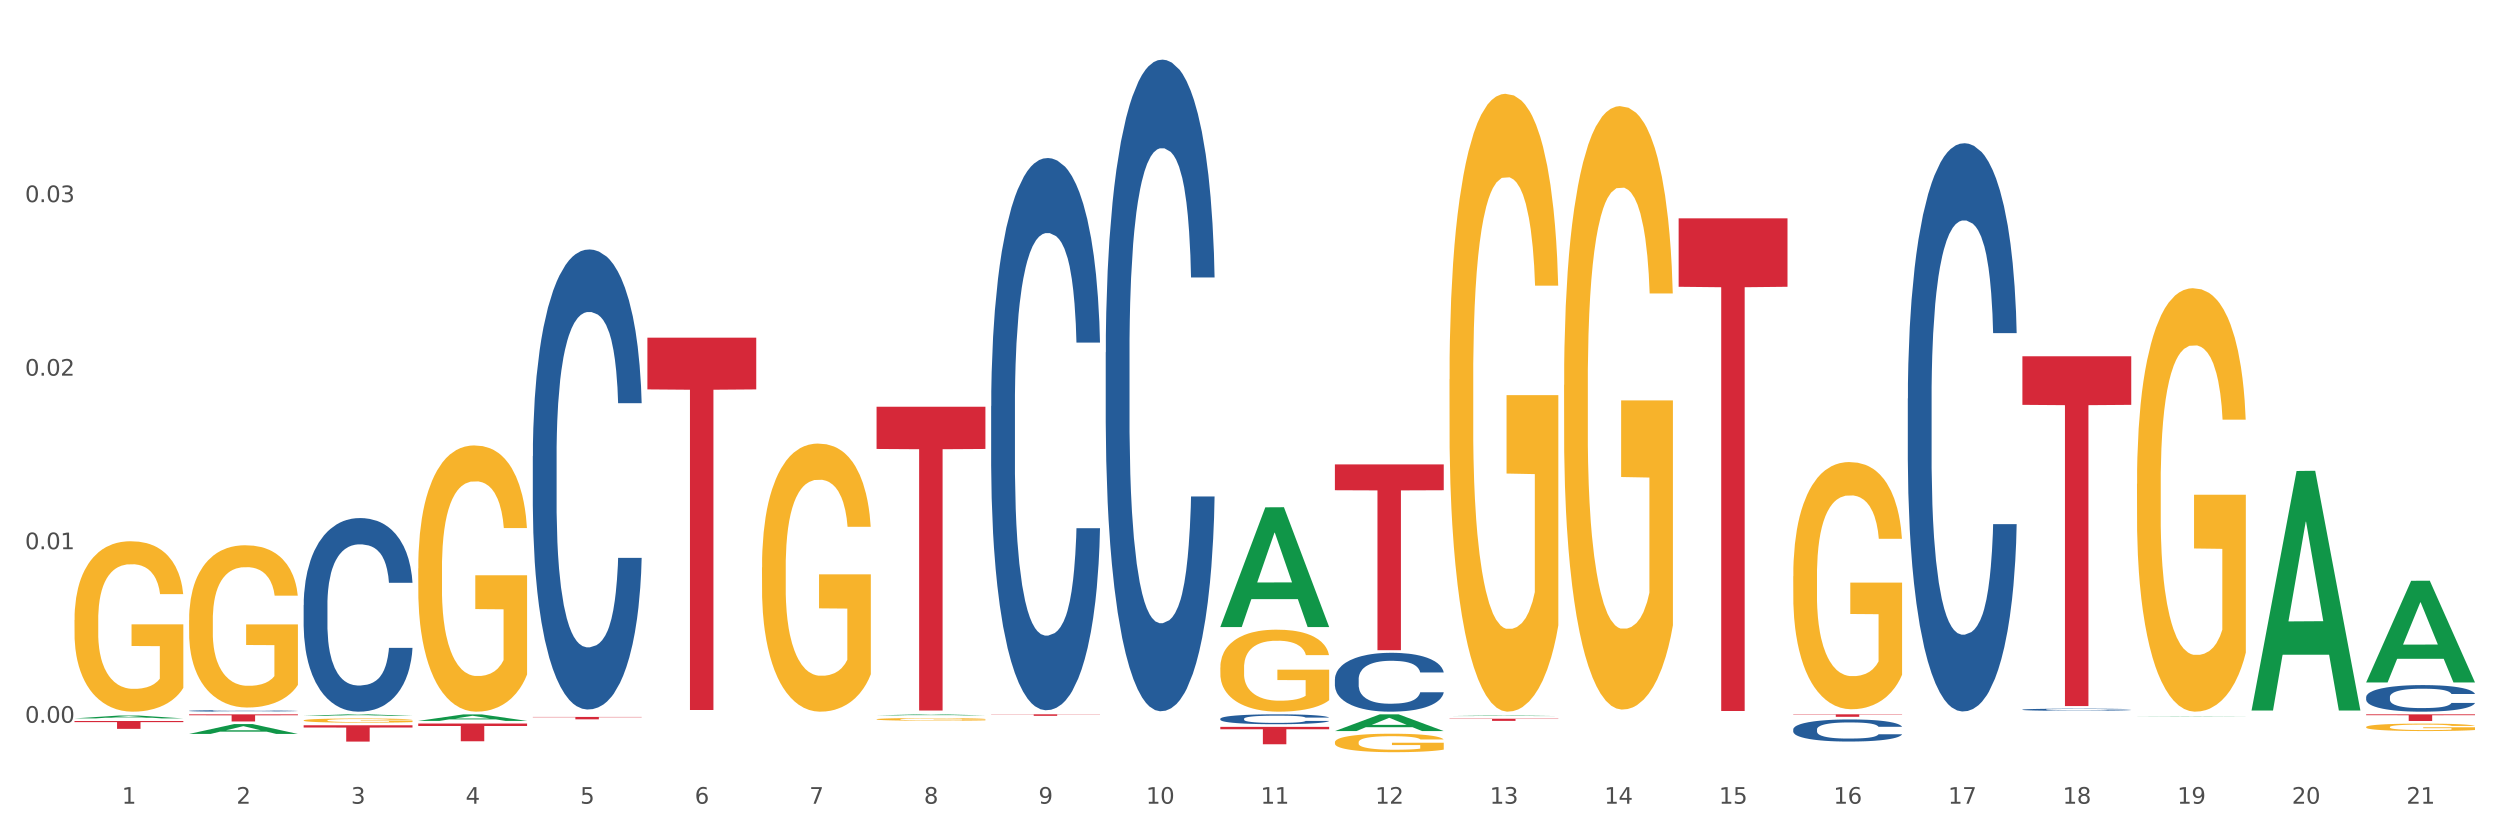 <?xml version="1.0" encoding="utf-8" standalone="no"?>
<!DOCTYPE svg PUBLIC "-//W3C//DTD SVG 1.1//EN"
  "http://www.w3.org/Graphics/SVG/1.1/DTD/svg11.dtd">
<svg xmlns:xlink="http://www.w3.org/1999/xlink" width="1080pt" height="360pt" viewBox="0 0 1080 360" xmlns="http://www.w3.org/2000/svg" version="1.1">
 <rect x="0" y="0" width="1080" height="360" fill="#333333" stroke="none"/>
 <defs>
  <style type="text/css">*{stroke-linejoin: round; stroke-linecap: butt}</style>
 </defs>
 <g id="figure_1">
  <g id="patch_1">
   <path d="M 0 360 
L 1080 360 
L 1080 0 
L 0 0 
z
" style="fill: #ffffff; stroke: #ffffff; stroke-linejoin: miter"/>
  </g>
  <g id="axes_1">
   <g id="matplotlib.axis_1">
    <g id="xtick_1">
     <g id="text_1">
      <!-- 1 -->
      <g style="fill: #4d4d4d" transform="translate(52.633 347.204) scale(0.096 -0.096)">
       <defs>
        <path id="DejaVuSans-31" d="M 794 531 
L 1825 531 
L 1825 4091 
L 703 3866 
L 703 4441 
L 1819 4666 
L 2450 4666 
L 2450 531 
L 3481 531 
L 3481 0 
L 794 0 
L 794 531 
z
" transform="scale(0.016)"/>
       </defs>
       <use xlink:href="#DejaVuSans-31"/>
      </g>
     </g>
    </g>
    <g id="xtick_2">
     <g id="text_2">
      <!-- 2 -->
      <g style="fill: #4d4d4d" transform="translate(102.133 347.204) scale(0.096 -0.096)">
       <defs>
        <path id="DejaVuSans-32" d="M 1228 531 
L 3431 531 
L 3431 0 
L 469 0 
L 469 531 
Q 828 903 1448 1529 
Q 2069 2156 2228 2338 
Q 2531 2678 2651 2914 
Q 2772 3150 2772 3378 
Q 2772 3750 2511 3984 
Q 2250 4219 1831 4219 
Q 1534 4219 1204 4116 
Q 875 4013 500 3803 
L 500 4441 
Q 881 4594 1212 4672 
Q 1544 4750 1819 4750 
Q 2544 4750 2975 4387 
Q 3406 4025 3406 3419 
Q 3406 3131 3298 2873 
Q 3191 2616 2906 2266 
Q 2828 2175 2409 1742 
Q 1991 1309 1228 531 
z
" transform="scale(0.016)"/>
       </defs>
       <use xlink:href="#DejaVuSans-32"/>
      </g>
     </g>
    </g>
    <g id="xtick_3">
     <g id="text_3">
      <!-- 3 -->
      <g style="fill: #4d4d4d" transform="translate(151.633 347.204) scale(0.096 -0.096)">
       <defs>
        <path id="DejaVuSans-33" d="M 2597 2516 
Q 3050 2419 3304 2112 
Q 3559 1806 3559 1356 
Q 3559 666 3084 287 
Q 2609 -91 1734 -91 
Q 1441 -91 1130 -33 
Q 819 25 488 141 
L 488 750 
Q 750 597 1062 519 
Q 1375 441 1716 441 
Q 2309 441 2620 675 
Q 2931 909 2931 1356 
Q 2931 1769 2642 2001 
Q 2353 2234 1838 2234 
L 1294 2234 
L 1294 2753 
L 1863 2753 
Q 2328 2753 2575 2939 
Q 2822 3125 2822 3475 
Q 2822 3834 2567 4026 
Q 2313 4219 1838 4219 
Q 1578 4219 1281 4162 
Q 984 4106 628 3988 
L 628 4550 
Q 988 4650 1302 4700 
Q 1616 4750 1894 4750 
Q 2613 4750 3031 4423 
Q 3450 4097 3450 3541 
Q 3450 3153 3228 2886 
Q 3006 2619 2597 2516 
z
" transform="scale(0.016)"/>
       </defs>
       <use xlink:href="#DejaVuSans-33"/>
      </g>
     </g>
    </g>
    <g id="xtick_4">
     <g id="text_4">
      <!-- 4 -->
      <g style="fill: #4d4d4d" transform="translate(201.133 347.204) scale(0.096 -0.096)">
       <defs>
        <path id="DejaVuSans-34" d="M 2419 4116 
L 825 1625 
L 2419 1625 
L 2419 4116 
z
M 2253 4666 
L 3047 4666 
L 3047 1625 
L 3713 1625 
L 3713 1100 
L 3047 1100 
L 3047 0 
L 2419 0 
L 2419 1100 
L 313 1100 
L 313 1709 
L 2253 4666 
z
" transform="scale(0.016)"/>
       </defs>
       <use xlink:href="#DejaVuSans-34"/>
      </g>
     </g>
    </g>
    <g id="xtick_5">
     <g id="text_5">
      <!-- 5 -->
      <g style="fill: #4d4d4d" transform="translate(250.633 347.204) scale(0.096 -0.096)">
       <defs>
        <path id="DejaVuSans-35" d="M 691 4666 
L 3169 4666 
L 3169 4134 
L 1269 4134 
L 1269 2991 
Q 1406 3038 1543 3061 
Q 1681 3084 1819 3084 
Q 2600 3084 3056 2656 
Q 3513 2228 3513 1497 
Q 3513 744 3044 326 
Q 2575 -91 1722 -91 
Q 1428 -91 1123 -41 
Q 819 9 494 109 
L 494 744 
Q 775 591 1075 516 
Q 1375 441 1709 441 
Q 2250 441 2565 725 
Q 2881 1009 2881 1497 
Q 2881 1984 2565 2268 
Q 2250 2553 1709 2553 
Q 1456 2553 1204 2497 
Q 953 2441 691 2322 
L 691 4666 
z
" transform="scale(0.016)"/>
       </defs>
       <use xlink:href="#DejaVuSans-35"/>
      </g>
     </g>
    </g>
    <g id="xtick_6">
     <g id="text_6">
      <!-- 6 -->
      <g style="fill: #4d4d4d" transform="translate(300.134 347.204) scale(0.096 -0.096)">
       <defs>
        <path id="DejaVuSans-36" d="M 2113 2584 
Q 1688 2584 1439 2293 
Q 1191 2003 1191 1497 
Q 1191 994 1439 701 
Q 1688 409 2113 409 
Q 2538 409 2786 701 
Q 3034 994 3034 1497 
Q 3034 2003 2786 2293 
Q 2538 2584 2113 2584 
z
M 3366 4563 
L 3366 3988 
Q 3128 4100 2886 4159 
Q 2644 4219 2406 4219 
Q 1781 4219 1451 3797 
Q 1122 3375 1075 2522 
Q 1259 2794 1537 2939 
Q 1816 3084 2150 3084 
Q 2853 3084 3261 2657 
Q 3669 2231 3669 1497 
Q 3669 778 3244 343 
Q 2819 -91 2113 -91 
Q 1303 -91 875 529 
Q 447 1150 447 2328 
Q 447 3434 972 4092 
Q 1497 4750 2381 4750 
Q 2619 4750 2861 4703 
Q 3103 4656 3366 4563 
z
" transform="scale(0.016)"/>
       </defs>
       <use xlink:href="#DejaVuSans-36"/>
      </g>
     </g>
    </g>
    <g id="xtick_7">
     <g id="text_7">
      <!-- 7 -->
      <g style="fill: #4d4d4d" transform="translate(349.634 347.204) scale(0.096 -0.096)">
       <defs>
        <path id="DejaVuSans-37" d="M 525 4666 
L 3525 4666 
L 3525 4397 
L 1831 0 
L 1172 0 
L 2766 4134 
L 525 4134 
L 525 4666 
z
" transform="scale(0.016)"/>
       </defs>
       <use xlink:href="#DejaVuSans-37"/>
      </g>
     </g>
    </g>
    <g id="xtick_8">
     <g id="text_8">
      <!-- 8 -->
      <g style="fill: #4d4d4d" transform="translate(399.134 347.204) scale(0.096 -0.096)">
       <defs>
        <path id="DejaVuSans-38" d="M 2034 2216 
Q 1584 2216 1326 1975 
Q 1069 1734 1069 1313 
Q 1069 891 1326 650 
Q 1584 409 2034 409 
Q 2484 409 2743 651 
Q 3003 894 3003 1313 
Q 3003 1734 2745 1975 
Q 2488 2216 2034 2216 
z
M 1403 2484 
Q 997 2584 770 2862 
Q 544 3141 544 3541 
Q 544 4100 942 4425 
Q 1341 4750 2034 4750 
Q 2731 4750 3128 4425 
Q 3525 4100 3525 3541 
Q 3525 3141 3298 2862 
Q 3072 2584 2669 2484 
Q 3125 2378 3379 2068 
Q 3634 1759 3634 1313 
Q 3634 634 3220 271 
Q 2806 -91 2034 -91 
Q 1263 -91 848 271 
Q 434 634 434 1313 
Q 434 1759 690 2068 
Q 947 2378 1403 2484 
z
M 1172 3481 
Q 1172 3119 1398 2916 
Q 1625 2713 2034 2713 
Q 2441 2713 2670 2916 
Q 2900 3119 2900 3481 
Q 2900 3844 2670 4047 
Q 2441 4250 2034 4250 
Q 1625 4250 1398 4047 
Q 1172 3844 1172 3481 
z
" transform="scale(0.016)"/>
       </defs>
       <use xlink:href="#DejaVuSans-38"/>
      </g>
     </g>
    </g>
    <g id="xtick_9">
     <g id="text_9">
      <!-- 9 -->
      <g style="fill: #4d4d4d" transform="translate(448.634 347.204) scale(0.096 -0.096)">
       <defs>
        <path id="DejaVuSans-39" d="M 703 97 
L 703 672 
Q 941 559 1184 500 
Q 1428 441 1663 441 
Q 2288 441 2617 861 
Q 2947 1281 2994 2138 
Q 2813 1869 2534 1725 
Q 2256 1581 1919 1581 
Q 1219 1581 811 2004 
Q 403 2428 403 3163 
Q 403 3881 828 4315 
Q 1253 4750 1959 4750 
Q 2769 4750 3195 4129 
Q 3622 3509 3622 2328 
Q 3622 1225 3098 567 
Q 2575 -91 1691 -91 
Q 1453 -91 1209 -44 
Q 966 3 703 97 
z
M 1959 2075 
Q 2384 2075 2632 2365 
Q 2881 2656 2881 3163 
Q 2881 3666 2632 3958 
Q 2384 4250 1959 4250 
Q 1534 4250 1286 3958 
Q 1038 3666 1038 3163 
Q 1038 2656 1286 2365 
Q 1534 2075 1959 2075 
z
" transform="scale(0.016)"/>
       </defs>
       <use xlink:href="#DejaVuSans-39"/>
      </g>
     </g>
    </g>
    <g id="xtick_10">
     <g id="text_10">
      <!-- 10 -->
      <g style="fill: #4d4d4d" transform="translate(495.079 347.204) scale(0.096 -0.096)">
       <defs>
        <path id="DejaVuSans-30" d="M 2034 4250 
Q 1547 4250 1301 3770 
Q 1056 3291 1056 2328 
Q 1056 1369 1301 889 
Q 1547 409 2034 409 
Q 2525 409 2770 889 
Q 3016 1369 3016 2328 
Q 3016 3291 2770 3770 
Q 2525 4250 2034 4250 
z
M 2034 4750 
Q 2819 4750 3233 4129 
Q 3647 3509 3647 2328 
Q 3647 1150 3233 529 
Q 2819 -91 2034 -91 
Q 1250 -91 836 529 
Q 422 1150 422 2328 
Q 422 3509 836 4129 
Q 1250 4750 2034 4750 
z
" transform="scale(0.016)"/>
       </defs>
       <use xlink:href="#DejaVuSans-31"/>
       <use xlink:href="#DejaVuSans-30" transform="translate(63.623 0)"/>
      </g>
     </g>
    </g>
    <g id="xtick_11">
     <g id="text_11">
      <!-- 11 -->
      <g style="fill: #4d4d4d" transform="translate(544.58 347.204) scale(0.096 -0.096)">
       <use xlink:href="#DejaVuSans-31"/>
       <use xlink:href="#DejaVuSans-31" transform="translate(63.623 0)"/>
      </g>
     </g>
    </g>
    <g id="xtick_12">
     <g id="text_12">
      <!-- 12 -->
      <g style="fill: #4d4d4d" transform="translate(594.08 347.204) scale(0.096 -0.096)">
       <use xlink:href="#DejaVuSans-31"/>
       <use xlink:href="#DejaVuSans-32" transform="translate(63.623 0)"/>
      </g>
     </g>
    </g>
    <g id="xtick_13">
     <g id="text_13">
      <!-- 13 -->
      <g style="fill: #4d4d4d" transform="translate(643.58 347.204) scale(0.096 -0.096)">
       <use xlink:href="#DejaVuSans-31"/>
       <use xlink:href="#DejaVuSans-33" transform="translate(63.623 0)"/>
      </g>
     </g>
    </g>
    <g id="xtick_14">
     <g id="text_14">
      <!-- 14 -->
      <g style="fill: #4d4d4d" transform="translate(693.08 347.204) scale(0.096 -0.096)">
       <use xlink:href="#DejaVuSans-31"/>
       <use xlink:href="#DejaVuSans-34" transform="translate(63.623 0)"/>
      </g>
     </g>
    </g>
    <g id="xtick_15">
     <g id="text_15">
      <!-- 15 -->
      <g style="fill: #4d4d4d" transform="translate(742.58 347.204) scale(0.096 -0.096)">
       <use xlink:href="#DejaVuSans-31"/>
       <use xlink:href="#DejaVuSans-35" transform="translate(63.623 0)"/>
      </g>
     </g>
    </g>
    <g id="xtick_16">
     <g id="text_16">
      <!-- 16 -->
      <g style="fill: #4d4d4d" transform="translate(792.08 347.204) scale(0.096 -0.096)">
       <use xlink:href="#DejaVuSans-31"/>
       <use xlink:href="#DejaVuSans-36" transform="translate(63.623 0)"/>
      </g>
     </g>
    </g>
    <g id="xtick_17">
     <g id="text_17">
      <!-- 17 -->
      <g style="fill: #4d4d4d" transform="translate(841.58 347.204) scale(0.096 -0.096)">
       <use xlink:href="#DejaVuSans-31"/>
       <use xlink:href="#DejaVuSans-37" transform="translate(63.623 0)"/>
      </g>
     </g>
    </g>
    <g id="xtick_18">
     <g id="text_18">
      <!-- 18 -->
      <g style="fill: #4d4d4d" transform="translate(891.08 347.204) scale(0.096 -0.096)">
       <use xlink:href="#DejaVuSans-31"/>
       <use xlink:href="#DejaVuSans-38" transform="translate(63.623 0)"/>
      </g>
     </g>
    </g>
    <g id="xtick_19">
     <g id="text_19">
      <!-- 19 -->
      <g style="fill: #4d4d4d" transform="translate(940.58 347.204) scale(0.096 -0.096)">
       <use xlink:href="#DejaVuSans-31"/>
       <use xlink:href="#DejaVuSans-39" transform="translate(63.623 0)"/>
      </g>
     </g>
    </g>
    <g id="xtick_20">
     <g id="text_20">
      <!-- 20 -->
      <g style="fill: #4d4d4d" transform="translate(990.08 347.204) scale(0.096 -0.096)">
       <use xlink:href="#DejaVuSans-32"/>
       <use xlink:href="#DejaVuSans-30" transform="translate(63.623 0)"/>
      </g>
     </g>
    </g>
    <g id="xtick_21">
     <g id="text_21">
      <!-- 21 -->
      <g style="fill: #4d4d4d" transform="translate(1039.58 347.204) scale(0.096 -0.096)">
       <use xlink:href="#DejaVuSans-32"/>
       <use xlink:href="#DejaVuSans-31" transform="translate(63.623 0)"/>
      </g>
     </g>
    </g>
    <g id="xtick_22"/>
    <g id="xtick_23"/>
    <g id="xtick_24"/>
    <g id="xtick_25"/>
    <g id="xtick_26"/>
    <g id="xtick_27"/>
    <g id="xtick_28"/>
    <g id="xtick_29"/>
    <g id="xtick_30"/>
    <g id="xtick_31"/>
    <g id="xtick_32"/>
    <g id="xtick_33"/>
    <g id="xtick_34"/>
    <g id="xtick_35"/>
    <g id="xtick_36"/>
    <g id="xtick_37"/>
    <g id="xtick_38"/>
    <g id="xtick_39"/>
    <g id="xtick_40"/>
    <g id="xtick_41"/>
   </g>
   <g id="matplotlib.axis_2">
    <g id="ytick_1">
     <g id="text_22">
      <!-- 0.00 -->
      <g style="fill: #4d4d4d" transform="translate(10.8 312.225) scale(0.096 -0.096)">
       <defs>
        <path id="DejaVuSans-2e" d="M 684 794 
L 1344 794 
L 1344 0 
L 684 0 
L 684 794 
z
" transform="scale(0.016)"/>
       </defs>
       <use xlink:href="#DejaVuSans-30"/>
       <use xlink:href="#DejaVuSans-2e" transform="translate(63.623 0)"/>
       <use xlink:href="#DejaVuSans-30" transform="translate(95.41 0)"/>
       <use xlink:href="#DejaVuSans-30" transform="translate(159.033 0)"/>
      </g>
     </g>
    </g>
    <g id="ytick_2">
     <g id="text_23">
      <!-- 0.01 -->
      <g style="fill: #4d4d4d" transform="translate(10.8 237.257) scale(0.096 -0.096)">
       <use xlink:href="#DejaVuSans-30"/>
       <use xlink:href="#DejaVuSans-2e" transform="translate(63.623 0)"/>
       <use xlink:href="#DejaVuSans-30" transform="translate(95.41 0)"/>
       <use xlink:href="#DejaVuSans-31" transform="translate(159.033 0)"/>
      </g>
     </g>
    </g>
    <g id="ytick_3">
     <g id="text_24">
      <!-- 0.02 -->
      <g style="fill: #4d4d4d" transform="translate(10.8 162.289) scale(0.096 -0.096)">
       <use xlink:href="#DejaVuSans-30"/>
       <use xlink:href="#DejaVuSans-2e" transform="translate(63.623 0)"/>
       <use xlink:href="#DejaVuSans-30" transform="translate(95.41 0)"/>
       <use xlink:href="#DejaVuSans-32" transform="translate(159.033 0)"/>
      </g>
     </g>
    </g>
    <g id="ytick_4">
     <g id="text_25">
      <!-- 0.03 -->
      <g style="fill: #4d4d4d" transform="translate(10.8 87.321) scale(0.096 -0.096)">
       <use xlink:href="#DejaVuSans-30"/>
       <use xlink:href="#DejaVuSans-2e" transform="translate(63.623 0)"/>
       <use xlink:href="#DejaVuSans-30" transform="translate(95.41 0)"/>
       <use xlink:href="#DejaVuSans-33" transform="translate(159.033 0)"/>
      </g>
     </g>
    </g>
    <g id="ytick_5"/>
    <g id="ytick_6"/>
    <g id="ytick_7"/>
    <g id="ytick_8"/>
   </g>
   <g id="PolyCollection_1">
    <path d="M 32.175 310.345 
L 32.223 310.344 
L 51.615 309.097 
L 59.663 309.096 
L 79.2 310.348 
L 69.892 310.348 
L 65.674 310.056 
L 45.652 310.056 
L 45.507 310.061 
L 41.435 310.348 
L 32.175 310.348 
L 32.175 310.345 
L 48.173 309.882 
L 63.153 309.881 
L 55.736 309.362 
L 55.639 309.36 
L 55.542 309.364 
L 48.125 309.881 
L 48.173 309.882 
L 32.175 310.345 
z
" clip-path="url(#p7e281bba37)" style="fill: #109648"/>
    <path d="M 923.175 209.038 
L 923.231 208.871 
L 923.231 202.856 
L 923.342 197.677 
L 923.897 185.146 
L 924.73 174.787 
L 925.34 169.273 
L 925.951 164.762 
L 926.673 160.251 
L 927.561 155.573 
L 929.171 148.723 
L 930.17 145.214 
L 931.392 141.539 
L 933.613 136.192 
L 935.223 133.185 
L 936.888 130.678 
L 939.609 127.671 
L 941.385 126.334 
L 943.273 125.332 
L 945.549 124.664 
L 947.27 124.497 
L 951.046 124.998 
L 954.266 126.502 
L 955.82 127.671 
L 957.819 129.676 
L 958.874 131.013 
L 960.595 133.686 
L 962.372 137.194 
L 963.593 140.202 
L 965.425 145.883 
L 966.813 151.563 
L 968.09 158.58 
L 968.756 163.426 
L 969.256 167.937 
L 969.7 173.116 
L 970.144 181.303 
L 960.151 181.303 
L 959.762 175.455 
L 959.152 169.942 
L 958.263 164.595 
L 957.486 161.254 
L 956.154 157.077 
L 954.932 154.403 
L 953.655 152.399 
L 952.101 150.728 
L 950.879 149.892 
L 949.158 149.224 
L 945.771 149.391 
L 943.495 150.728 
L 941.941 152.399 
L 940.941 153.902 
L 940.053 155.573 
L 939.054 157.912 
L 937.888 161.421 
L 937.055 164.595 
L 936.222 168.605 
L 935.556 172.615 
L 934.945 177.293 
L 934.445 182.305 
L 934.057 187.485 
L 933.724 193.834 
L 933.446 204.36 
L 933.446 227.249 
L 933.557 232.429 
L 933.835 239.279 
L 934.168 244.458 
L 934.723 250.64 
L 935.223 254.817 
L 936.167 260.832 
L 937.221 265.844 
L 938.054 269.019 
L 938.887 271.692 
L 940.331 275.368 
L 941.941 278.375 
L 943.329 280.213 
L 945.216 281.884 
L 946.493 282.552 
L 947.604 282.886 
L 950.324 282.886 
L 952.267 282.385 
L 954.432 281.215 
L 956.098 279.712 
L 957.486 277.874 
L 959.041 274.866 
L 960.04 272.026 
L 960.04 237.107 
L 947.826 236.94 
L 947.826 213.716 
L 970.2 213.716 
L 970.2 281.884 
L 969.256 285.392 
L 968.201 288.567 
L 967.091 291.407 
L 965.425 294.916 
L 963.427 298.257 
L 961.65 300.596 
L 959.762 302.601 
L 957.542 304.439 
L 954.655 306.11 
L 952.878 306.778 
L 950.657 307.279 
L 948.048 307.447 
L 945.771 307.112 
L 943.551 306.277 
L 941.219 304.773 
L 938.943 302.601 
L 937.221 300.429 
L 935.5 297.756 
L 933.668 294.247 
L 932.225 290.906 
L 931.114 287.898 
L 929.893 284.056 
L 928.56 279.043 
L 927.561 274.532 
L 926.673 269.854 
L 925.729 263.839 
L 925.063 258.66 
L 924.396 252.144 
L 924.008 247.299 
L 923.564 239.78 
L 923.231 229.254 
L 923.175 209.038 
z
" clip-path="url(#p7e281bba37)" style="fill: #f7b32b"/>
    <path d="M 1022.175 314.085 
L 1022.231 314.082 
L 1022.231 313.977 
L 1022.342 313.886 
L 1022.897 313.665 
L 1023.73 313.483 
L 1024.34 313.386 
L 1024.951 313.307 
L 1025.673 313.227 
L 1026.561 313.145 
L 1028.171 313.025 
L 1029.17 312.963 
L 1030.392 312.898 
L 1032.613 312.804 
L 1034.223 312.752 
L 1035.888 312.707 
L 1038.609 312.655 
L 1040.385 312.631 
L 1042.273 312.613 
L 1044.549 312.602 
L 1046.27 312.599 
L 1050.046 312.608 
L 1053.266 312.634 
L 1054.82 312.655 
L 1056.819 312.69 
L 1057.874 312.713 
L 1059.595 312.76 
L 1061.372 312.822 
L 1062.593 312.875 
L 1064.425 312.975 
L 1065.813 313.075 
L 1067.09 313.198 
L 1067.756 313.283 
L 1068.256 313.363 
L 1068.7 313.454 
L 1069.144 313.598 
L 1059.151 313.598 
L 1058.762 313.495 
L 1058.152 313.398 
L 1057.263 313.304 
L 1056.486 313.245 
L 1055.154 313.172 
L 1053.932 313.125 
L 1052.655 313.089 
L 1051.101 313.06 
L 1049.879 313.045 
L 1048.158 313.034 
L 1044.771 313.036 
L 1042.495 313.06 
L 1040.941 313.089 
L 1039.941 313.116 
L 1039.053 313.145 
L 1038.054 313.186 
L 1036.888 313.248 
L 1036.055 313.304 
L 1035.222 313.374 
L 1034.556 313.445 
L 1033.945 313.527 
L 1033.445 313.615 
L 1033.057 313.706 
L 1032.724 313.818 
L 1032.446 314.003 
L 1032.446 314.406 
L 1032.557 314.497 
L 1032.835 314.617 
L 1033.168 314.708 
L 1033.723 314.817 
L 1034.223 314.89 
L 1035.167 314.996 
L 1036.221 315.084 
L 1037.054 315.14 
L 1037.887 315.187 
L 1039.331 315.252 
L 1040.941 315.304 
L 1042.329 315.337 
L 1044.216 315.366 
L 1045.493 315.378 
L 1046.604 315.384 
L 1049.324 315.384 
L 1051.267 315.375 
L 1053.432 315.354 
L 1055.098 315.328 
L 1056.486 315.296 
L 1058.041 315.243 
L 1059.04 315.193 
L 1059.04 314.579 
L 1046.826 314.576 
L 1046.826 314.168 
L 1069.2 314.168 
L 1069.2 315.366 
L 1068.256 315.428 
L 1067.201 315.484 
L 1066.091 315.534 
L 1064.425 315.595 
L 1062.427 315.654 
L 1060.65 315.695 
L 1058.762 315.73 
L 1056.542 315.763 
L 1053.655 315.792 
L 1051.878 315.804 
L 1049.657 315.813 
L 1047.048 315.816 
L 1044.771 315.81 
L 1042.551 315.795 
L 1040.219 315.769 
L 1037.943 315.73 
L 1036.221 315.692 
L 1034.5 315.645 
L 1032.668 315.584 
L 1031.225 315.525 
L 1030.114 315.472 
L 1028.893 315.404 
L 1027.56 315.316 
L 1026.561 315.237 
L 1025.673 315.155 
L 1024.729 315.049 
L 1024.063 314.958 
L 1023.396 314.843 
L 1023.008 314.758 
L 1022.564 314.626 
L 1022.231 314.441 
L 1022.175 314.085 
z
" clip-path="url(#p7e281bba37)" style="fill: #f7b32b"/>
    <path d="M 131.175 261.383 
L 131.231 261.307 
L 131.231 259.168 
L 131.397 256.265 
L 132.009 250.918 
L 132.787 246.869 
L 134.121 242.133 
L 134.844 240.146 
L 135.789 237.931 
L 137.734 234.341 
L 139.957 231.285 
L 141.514 229.605 
L 142.681 228.535 
L 145.294 226.625 
L 146.794 225.785 
L 148.351 225.098 
L 149.685 224.639 
L 151.908 224.104 
L 153.687 223.875 
L 155.744 223.799 
L 157.467 223.875 
L 159.746 224.181 
L 163.081 225.098 
L 164.359 225.632 
L 166.082 226.549 
L 167.861 227.771 
L 169.306 228.993 
L 170.974 230.75 
L 172.697 233.042 
L 174.365 235.945 
L 175.532 238.619 
L 176.477 241.445 
L 177.311 244.883 
L 177.922 248.626 
L 178.2 251.758 
L 168.028 251.758 
L 167.75 248.931 
L 167.194 245.876 
L 166.638 243.813 
L 166.027 242.133 
L 165.082 240.223 
L 164.248 239.001 
L 162.859 237.549 
L 161.58 236.633 
L 160.524 236.098 
L 159.245 235.639 
L 156.522 235.181 
L 154.576 235.181 
L 153.353 235.334 
L 151.853 235.716 
L 150.574 236.251 
L 149.073 237.167 
L 147.906 238.16 
L 146.739 239.459 
L 146.072 240.376 
L 145.071 242.056 
L 144.404 243.431 
L 143.515 245.799 
L 143.015 247.48 
L 142.125 251.834 
L 141.736 255.043 
L 141.569 257.258 
L 141.458 259.702 
L 141.458 271.619 
L 141.792 276.967 
L 142.07 279.258 
L 142.514 281.856 
L 143.348 285.217 
L 144.571 288.502 
L 145.849 290.87 
L 146.906 292.321 
L 147.906 293.391 
L 148.907 294.231 
L 150.13 294.995 
L 151.13 295.453 
L 152.631 295.912 
L 154.41 296.141 
L 155.799 296.141 
L 158.634 295.759 
L 159.912 295.377 
L 161.135 294.842 
L 162.469 294.002 
L 163.526 293.085 
L 164.137 292.398 
L 165.137 290.946 
L 165.916 289.418 
L 166.583 287.661 
L 167.027 286.134 
L 167.528 283.842 
L 167.917 281.245 
L 168.028 279.87 
L 178.2 279.87 
L 177.978 282.62 
L 177.589 285.293 
L 176.81 288.884 
L 176.199 290.946 
L 175.254 293.467 
L 174.253 295.606 
L 172.864 297.974 
L 171.585 299.731 
L 170.251 301.259 
L 168.806 302.634 
L 166.194 304.544 
L 165.249 305.078 
L 163.248 305.995 
L 161.691 306.53 
L 159.412 307.065 
L 157.078 307.37 
L 154.632 307.447 
L 152.464 307.294 
L 150.074 306.835 
L 148.573 306.377 
L 146.906 305.69 
L 144.96 304.62 
L 143.126 303.321 
L 141.403 301.794 
L 139.791 300.037 
L 138.29 298.05 
L 136.344 294.766 
L 134.899 291.557 
L 133.843 288.578 
L 133.12 286.057 
L 132.398 282.849 
L 132.009 280.633 
L 131.397 275.286 
L 131.175 270.321 
L 131.175 261.383 
z
" clip-path="url(#p7e281bba37)" style="fill: #255c99"/>
    <path d="M 81.675 308.578 
L 128.7 308.578 
L 128.7 309.008 
L 110.202 309.011 
L 110.202 311.671 
L 100.062 311.671 
L 100.062 309.011 
L 81.675 309.008 
L 81.675 308.581 
L 81.675 308.578 
z
" clip-path="url(#p7e281bba37)" style="fill: #d62839"/>
    <path d="M 131.175 313.327 
L 178.2 313.327 
L 178.2 314.304 
L 159.702 314.311 
L 159.702 320.361 
L 149.562 320.361 
L 149.562 314.311 
L 131.175 314.304 
L 131.175 313.333 
L 131.175 313.327 
z
" clip-path="url(#p7e281bba37)" style="fill: #d62839"/>
    <path d="M 180.675 312.561 
L 227.7 312.561 
L 227.7 313.628 
L 209.202 313.635 
L 209.202 320.236 
L 199.062 320.236 
L 199.062 313.635 
L 180.675 313.628 
L 180.675 312.568 
L 180.675 312.561 
z
" clip-path="url(#p7e281bba37)" style="fill: #d62839"/>
    <path d="M 230.175 309.725 
L 277.2 309.725 
L 277.2 309.868 
L 258.702 309.869 
L 258.702 310.753 
L 248.562 310.753 
L 248.562 309.869 
L 230.175 309.868 
L 230.175 309.726 
L 230.175 309.725 
z
" clip-path="url(#p7e281bba37)" style="fill: #d62839"/>
    <path d="M 279.675 145.868 
L 326.7 145.868 
L 326.7 168.221 
L 308.202 168.372 
L 308.202 306.714 
L 298.062 306.714 
L 298.062 168.372 
L 279.675 168.221 
L 279.675 146.019 
L 279.675 145.868 
z
" clip-path="url(#p7e281bba37)" style="fill: #d62839"/>
    <path d="M 378.675 175.708 
L 425.7 175.708 
L 425.7 193.947 
L 407.202 194.07 
L 407.202 306.953 
L 397.062 306.953 
L 397.062 194.07 
L 378.675 193.947 
L 378.675 175.831 
L 378.675 175.708 
z
" clip-path="url(#p7e281bba37)" style="fill: #d62839"/>
    <path d="M 428.175 308.578 
L 475.2 308.578 
L 475.2 308.67 
L 456.702 308.671 
L 456.702 309.245 
L 446.562 309.245 
L 446.562 308.671 
L 428.175 308.67 
L 428.175 308.578 
L 428.175 308.578 
z
" clip-path="url(#p7e281bba37)" style="fill: #d62839"/>
    <path d="M 527.175 313.998 
L 574.2 313.998 
L 574.2 315.044 
L 555.702 315.051 
L 555.702 321.528 
L 545.562 321.528 
L 545.562 315.051 
L 527.175 315.044 
L 527.175 314.005 
L 527.175 313.998 
z
" clip-path="url(#p7e281bba37)" style="fill: #d62839"/>
    <path d="M 576.675 200.625 
L 623.7 200.625 
L 623.7 211.778 
L 605.202 211.853 
L 605.202 280.878 
L 595.062 280.878 
L 595.062 211.853 
L 576.675 211.778 
L 576.675 200.7 
L 576.675 200.625 
z
" clip-path="url(#p7e281bba37)" style="fill: #d62839"/>
    <path d="M 626.175 310.479 
L 673.2 310.479 
L 673.2 310.611 
L 654.702 310.611 
L 654.702 311.423 
L 644.562 311.423 
L 644.562 310.611 
L 626.175 310.611 
L 626.175 310.48 
L 626.175 310.479 
z
" clip-path="url(#p7e281bba37)" style="fill: #d62839"/>
    <path d="M 725.175 94.309 
L 772.2 94.309 
L 772.2 123.887 
L 753.702 124.087 
L 753.702 307.154 
L 743.562 307.154 
L 743.562 124.087 
L 725.175 123.887 
L 725.175 94.509 
L 725.175 94.309 
z
" clip-path="url(#p7e281bba37)" style="fill: #d62839"/>
    <path d="M 774.675 308.578 
L 821.7 308.578 
L 821.7 308.729 
L 803.202 308.73 
L 803.202 309.665 
L 793.062 309.665 
L 793.062 308.73 
L 774.675 308.729 
L 774.675 308.579 
L 774.675 308.578 
z
" clip-path="url(#p7e281bba37)" style="fill: #d62839"/>
    <path d="M 774.675 248.953 
L 774.731 248.856 
L 774.731 245.345 
L 774.842 242.321 
L 775.397 235.006 
L 776.23 228.959 
L 776.84 225.74 
L 777.451 223.107 
L 778.173 220.474 
L 779.061 217.743 
L 780.671 213.744 
L 781.67 211.696 
L 782.892 209.55 
L 785.113 206.429 
L 786.723 204.673 
L 788.388 203.21 
L 791.109 201.455 
L 792.885 200.674 
L 794.773 200.089 
L 797.049 199.699 
L 798.77 199.601 
L 802.546 199.894 
L 805.766 200.772 
L 807.32 201.455 
L 809.319 202.625 
L 810.374 203.405 
L 812.095 204.966 
L 813.872 207.014 
L 815.093 208.77 
L 816.925 212.086 
L 818.313 215.402 
L 819.59 219.498 
L 820.256 222.327 
L 820.756 224.96 
L 821.2 227.984 
L 821.644 232.763 
L 811.651 232.763 
L 811.262 229.349 
L 810.652 226.13 
L 809.763 223.009 
L 808.986 221.059 
L 807.654 218.62 
L 806.432 217.06 
L 805.155 215.889 
L 803.601 214.914 
L 802.379 214.426 
L 800.658 214.036 
L 797.271 214.134 
L 794.995 214.914 
L 793.441 215.889 
L 792.441 216.767 
L 791.553 217.743 
L 790.554 219.108 
L 789.388 221.156 
L 788.555 223.009 
L 787.722 225.35 
L 787.056 227.691 
L 786.445 230.422 
L 785.945 233.348 
L 785.557 236.371 
L 785.224 240.078 
L 784.946 246.222 
L 784.946 259.584 
L 785.057 262.608 
L 785.335 266.607 
L 785.668 269.63 
L 786.223 273.239 
L 786.723 275.677 
L 787.667 279.189 
L 788.721 282.115 
L 789.554 283.968 
L 790.387 285.528 
L 791.831 287.674 
L 793.441 289.43 
L 794.829 290.502 
L 796.716 291.478 
L 797.993 291.868 
L 799.104 292.063 
L 801.824 292.063 
L 803.767 291.77 
L 805.932 291.088 
L 807.598 290.21 
L 808.986 289.137 
L 810.541 287.381 
L 811.54 285.723 
L 811.54 265.339 
L 799.326 265.241 
L 799.326 251.684 
L 821.7 251.684 
L 821.7 291.478 
L 820.756 293.526 
L 819.701 295.379 
L 818.591 297.037 
L 816.925 299.085 
L 814.927 301.036 
L 813.15 302.402 
L 811.262 303.572 
L 809.042 304.645 
L 806.155 305.62 
L 804.378 306.01 
L 802.157 306.303 
L 799.548 306.4 
L 797.271 306.205 
L 795.051 305.718 
L 792.719 304.84 
L 790.443 303.572 
L 788.721 302.304 
L 787 300.743 
L 785.168 298.695 
L 783.725 296.745 
L 782.614 294.989 
L 781.393 292.746 
L 780.06 289.82 
L 779.061 287.186 
L 778.173 284.455 
L 777.229 280.944 
L 776.563 277.921 
L 775.896 274.117 
L 775.508 271.288 
L 775.064 266.899 
L 774.731 260.755 
L 774.675 248.953 
z
" clip-path="url(#p7e281bba37)" style="fill: #f7b32b"/>
    <path d="M 675.675 166.305 
L 675.731 166.067 
L 675.731 157.496 
L 675.842 150.115 
L 676.397 132.258 
L 677.23 117.497 
L 677.84 109.64 
L 678.451 103.212 
L 679.173 96.783 
L 680.061 90.117 
L 681.671 80.355 
L 682.67 75.355 
L 683.892 70.117 
L 686.113 62.498 
L 687.723 58.213 
L 689.388 54.642 
L 692.109 50.356 
L 693.885 48.451 
L 695.773 47.023 
L 698.049 46.07 
L 699.77 45.832 
L 703.546 46.547 
L 706.766 48.689 
L 708.32 50.356 
L 710.319 53.213 
L 711.374 55.118 
L 713.095 58.927 
L 714.872 63.927 
L 716.093 68.213 
L 717.925 76.308 
L 719.313 84.403 
L 720.59 94.402 
L 721.256 101.307 
L 721.756 107.735 
L 722.2 115.116 
L 722.644 126.782 
L 712.651 126.782 
L 712.262 118.449 
L 711.652 110.592 
L 710.763 102.973 
L 709.986 98.212 
L 708.654 92.259 
L 707.432 88.45 
L 706.155 85.593 
L 704.601 83.212 
L 703.379 82.022 
L 701.658 81.069 
L 698.271 81.307 
L 695.995 83.212 
L 694.441 85.593 
L 693.441 87.736 
L 692.553 90.117 
L 691.554 93.45 
L 690.388 98.45 
L 689.555 102.973 
L 688.722 108.688 
L 688.056 114.402 
L 687.445 121.068 
L 686.945 128.211 
L 686.557 135.591 
L 686.224 144.639 
L 685.946 159.638 
L 685.946 192.256 
L 686.057 199.637 
L 686.335 209.399 
L 686.668 216.78 
L 687.223 225.589 
L 687.723 231.541 
L 688.667 240.112 
L 689.721 247.255 
L 690.554 251.779 
L 691.387 255.588 
L 692.831 260.826 
L 694.441 265.111 
L 695.829 267.73 
L 697.716 270.111 
L 698.993 271.064 
L 700.104 271.54 
L 702.824 271.54 
L 704.767 270.826 
L 706.932 269.159 
L 708.598 267.016 
L 709.986 264.397 
L 711.541 260.112 
L 712.54 256.064 
L 712.54 206.304 
L 700.326 206.066 
L 700.326 172.971 
L 722.7 172.971 
L 722.7 270.111 
L 721.756 275.111 
L 720.701 279.635 
L 719.591 283.682 
L 717.925 288.682 
L 715.927 293.444 
L 714.15 296.777 
L 712.262 299.634 
L 710.042 302.253 
L 707.155 304.634 
L 705.378 305.586 
L 703.157 306.301 
L 700.548 306.539 
L 698.271 306.063 
L 696.051 304.872 
L 693.719 302.729 
L 691.443 299.634 
L 689.721 296.539 
L 688 292.73 
L 686.168 287.73 
L 684.725 282.968 
L 683.614 278.683 
L 682.393 273.206 
L 681.06 266.064 
L 680.061 259.635 
L 679.173 252.969 
L 678.229 244.398 
L 677.563 237.017 
L 676.896 227.732 
L 676.508 220.827 
L 676.064 210.113 
L 675.731 195.114 
L 675.675 166.305 
z
" clip-path="url(#p7e281bba37)" style="fill: #f7b32b"/>
    <path d="M 626.175 163.863 
L 626.231 163.619 
L 626.231 154.843 
L 626.342 147.286 
L 626.897 129.003 
L 627.73 113.889 
L 628.34 105.845 
L 628.951 99.263 
L 629.673 92.681 
L 630.561 85.855 
L 632.171 75.86 
L 633.17 70.741 
L 634.392 65.378 
L 636.613 57.577 
L 638.223 53.189 
L 639.888 49.533 
L 642.609 45.145 
L 644.385 43.194 
L 646.273 41.732 
L 648.549 40.757 
L 650.27 40.513 
L 654.046 41.244 
L 657.266 43.438 
L 658.82 45.145 
L 660.819 48.07 
L 661.874 50.02 
L 663.595 53.921 
L 665.372 59.04 
L 666.593 63.428 
L 668.425 71.716 
L 669.813 80.005 
L 671.09 90.243 
L 671.756 97.313 
L 672.256 103.894 
L 672.7 111.451 
L 673.144 123.396 
L 663.151 123.396 
L 662.762 114.864 
L 662.152 106.82 
L 661.263 99.019 
L 660.486 94.143 
L 659.154 88.049 
L 657.932 84.149 
L 656.655 81.223 
L 655.101 78.786 
L 653.879 77.567 
L 652.158 76.592 
L 648.771 76.835 
L 646.495 78.786 
L 644.941 81.223 
L 643.941 83.417 
L 643.053 85.855 
L 642.054 89.268 
L 640.888 94.387 
L 640.055 99.019 
L 639.222 104.87 
L 638.556 110.72 
L 637.945 117.546 
L 637.445 124.859 
L 637.057 132.416 
L 636.724 141.68 
L 636.446 157.037 
L 636.446 190.435 
L 636.557 197.992 
L 636.835 207.986 
L 637.168 215.543 
L 637.723 224.563 
L 638.223 230.657 
L 639.167 239.433 
L 640.221 246.747 
L 641.054 251.378 
L 641.887 255.279 
L 643.331 260.642 
L 644.941 265.03 
L 646.329 267.711 
L 648.216 270.149 
L 649.493 271.124 
L 650.604 271.612 
L 653.324 271.612 
L 655.267 270.88 
L 657.432 269.174 
L 659.098 266.98 
L 660.486 264.298 
L 662.041 259.91 
L 663.04 255.766 
L 663.04 204.817 
L 650.826 204.573 
L 650.826 170.689 
L 673.2 170.689 
L 673.2 270.149 
L 672.256 275.268 
L 671.201 279.9 
L 670.091 284.044 
L 668.425 289.163 
L 666.427 294.039 
L 664.65 297.452 
L 662.762 300.377 
L 660.542 303.059 
L 657.655 305.496 
L 655.878 306.471 
L 653.657 307.203 
L 651.048 307.447 
L 648.771 306.959 
L 646.551 305.74 
L 644.219 303.546 
L 641.943 300.377 
L 640.221 297.208 
L 638.5 293.308 
L 636.668 288.188 
L 635.225 283.313 
L 634.114 278.925 
L 632.893 273.318 
L 631.56 266.005 
L 630.561 259.423 
L 629.673 252.597 
L 628.729 243.821 
L 628.063 236.264 
L 627.396 226.757 
L 627.008 219.688 
L 626.564 208.718 
L 626.231 193.36 
L 626.175 163.863 
z
" clip-path="url(#p7e281bba37)" style="fill: #f7b32b"/>
    <path d="M 576.675 320.655 
L 576.731 320.647 
L 576.731 320.385 
L 576.842 320.159 
L 577.397 319.612 
L 578.23 319.16 
L 578.84 318.919 
L 579.451 318.722 
L 580.173 318.525 
L 581.061 318.321 
L 582.671 318.022 
L 583.67 317.869 
L 584.892 317.709 
L 587.113 317.475 
L 588.723 317.344 
L 590.388 317.235 
L 593.109 317.103 
L 594.885 317.045 
L 596.773 317.001 
L 599.049 316.972 
L 600.77 316.965 
L 604.546 316.987 
L 607.766 317.052 
L 609.32 317.103 
L 611.319 317.191 
L 612.374 317.249 
L 614.095 317.366 
L 615.872 317.519 
L 617.093 317.65 
L 618.925 317.898 
L 620.313 318.146 
L 621.59 318.452 
L 622.256 318.664 
L 622.756 318.861 
L 623.2 319.087 
L 623.644 319.444 
L 613.651 319.444 
L 613.262 319.189 
L 612.652 318.948 
L 611.763 318.715 
L 610.986 318.569 
L 609.654 318.387 
L 608.432 318.27 
L 607.155 318.183 
L 605.601 318.11 
L 604.379 318.073 
L 602.658 318.044 
L 599.271 318.051 
L 596.995 318.11 
L 595.441 318.183 
L 594.441 318.248 
L 593.553 318.321 
L 592.554 318.423 
L 591.388 318.576 
L 590.555 318.715 
L 589.722 318.89 
L 589.056 319.065 
L 588.445 319.269 
L 587.945 319.488 
L 587.557 319.714 
L 587.224 319.991 
L 586.946 320.45 
L 586.946 321.449 
L 587.057 321.675 
L 587.335 321.974 
L 587.668 322.2 
L 588.223 322.47 
L 588.723 322.653 
L 589.667 322.915 
L 590.721 323.134 
L 591.554 323.272 
L 592.387 323.389 
L 593.831 323.549 
L 595.441 323.681 
L 596.829 323.761 
L 598.716 323.834 
L 599.993 323.863 
L 601.104 323.878 
L 603.824 323.878 
L 605.767 323.856 
L 607.932 323.805 
L 609.598 323.739 
L 610.986 323.659 
L 612.541 323.528 
L 613.54 323.404 
L 613.54 321.88 
L 601.326 321.872 
L 601.326 320.859 
L 623.7 320.859 
L 623.7 323.834 
L 622.756 323.987 
L 621.701 324.126 
L 620.591 324.249 
L 618.925 324.403 
L 616.927 324.548 
L 615.15 324.651 
L 613.262 324.738 
L 611.042 324.818 
L 608.155 324.891 
L 606.378 324.92 
L 604.157 324.942 
L 601.548 324.95 
L 599.271 324.935 
L 597.051 324.898 
L 594.719 324.833 
L 592.443 324.738 
L 590.721 324.643 
L 589 324.527 
L 587.168 324.373 
L 585.725 324.228 
L 584.614 324.096 
L 583.393 323.929 
L 582.06 323.71 
L 581.061 323.513 
L 580.173 323.309 
L 579.229 323.046 
L 578.563 322.82 
L 577.896 322.536 
L 577.508 322.324 
L 577.064 321.996 
L 576.731 321.537 
L 576.675 320.655 
z
" clip-path="url(#p7e281bba37)" style="fill: #f7b32b"/>
    <path d="M 230.175 197.065 
L 230.231 196.884 
L 230.231 191.802 
L 230.397 184.905 
L 231.009 172.199 
L 231.787 162.58 
L 233.121 151.326 
L 233.844 146.607 
L 234.789 141.343 
L 236.734 132.813 
L 238.957 125.553 
L 240.514 121.559 
L 241.681 119.018 
L 244.294 114.481 
L 245.794 112.484 
L 247.351 110.851 
L 248.685 109.762 
L 250.908 108.491 
L 252.687 107.947 
L 254.744 107.765 
L 256.467 107.947 
L 258.746 108.673 
L 262.081 110.851 
L 263.359 112.121 
L 265.082 114.299 
L 266.861 117.203 
L 268.306 120.107 
L 269.974 124.282 
L 271.697 129.727 
L 273.365 136.624 
L 274.532 142.977 
L 275.477 149.693 
L 276.311 157.86 
L 276.922 166.754 
L 277.2 174.196 
L 267.028 174.196 
L 266.75 167.48 
L 266.194 160.22 
L 265.638 155.319 
L 265.027 151.326 
L 264.082 146.789 
L 263.248 143.885 
L 261.859 140.436 
L 260.58 138.258 
L 259.524 136.987 
L 258.245 135.898 
L 255.522 134.809 
L 253.576 134.809 
L 252.353 135.172 
L 250.853 136.08 
L 249.574 137.35 
L 248.073 139.528 
L 246.906 141.888 
L 245.739 144.974 
L 245.072 147.152 
L 244.071 151.145 
L 243.404 154.412 
L 242.515 160.038 
L 242.015 164.032 
L 241.125 174.377 
L 240.736 182.001 
L 240.569 187.264 
L 240.458 193.072 
L 240.458 221.387 
L 240.792 234.092 
L 241.07 239.538 
L 241.514 245.709 
L 242.348 253.695 
L 243.571 261.5 
L 244.849 267.126 
L 245.906 270.575 
L 246.906 273.116 
L 247.907 275.112 
L 249.13 276.927 
L 250.13 278.016 
L 251.631 279.106 
L 253.41 279.65 
L 254.799 279.65 
L 257.634 278.743 
L 258.913 277.835 
L 260.135 276.564 
L 261.469 274.568 
L 262.526 272.39 
L 263.137 270.756 
L 264.137 267.308 
L 264.916 263.678 
L 265.583 259.503 
L 266.027 255.873 
L 266.528 250.428 
L 266.917 244.257 
L 267.028 240.99 
L 277.2 240.99 
L 276.978 247.524 
L 276.589 253.876 
L 275.81 262.407 
L 275.199 267.308 
L 274.254 273.297 
L 273.253 278.38 
L 271.864 284.006 
L 270.585 288.181 
L 269.251 291.811 
L 267.806 295.078 
L 265.194 299.616 
L 264.249 300.886 
L 262.248 303.064 
L 260.691 304.335 
L 258.412 305.605 
L 256.078 306.331 
L 253.632 306.513 
L 251.464 306.15 
L 249.074 305.061 
L 247.573 303.972 
L 245.906 302.338 
L 243.96 299.797 
L 242.126 296.711 
L 240.403 293.081 
L 238.791 288.907 
L 237.29 284.188 
L 235.344 276.383 
L 233.899 268.76 
L 232.843 261.681 
L 232.12 255.691 
L 231.398 248.068 
L 231.009 242.805 
L 230.397 230.099 
L 230.175 218.301 
L 230.175 197.065 
z
" clip-path="url(#p7e281bba37)" style="fill: #255c99"/>
    <path d="M 428.175 175.454 
L 428.231 175.236 
L 428.231 169.136 
L 428.397 160.857 
L 429.009 145.606 
L 429.787 134.059 
L 431.121 120.551 
L 431.844 114.887 
L 432.789 108.568 
L 434.734 98.328 
L 436.957 89.614 
L 438.514 84.821 
L 439.681 81.77 
L 442.294 76.324 
L 443.794 73.927 
L 445.351 71.966 
L 446.685 70.659 
L 448.908 69.134 
L 450.687 68.48 
L 452.744 68.262 
L 454.467 68.48 
L 456.746 69.352 
L 460.081 71.966 
L 461.359 73.491 
L 463.082 76.106 
L 464.861 79.592 
L 466.306 83.078 
L 467.974 88.089 
L 469.697 94.625 
L 471.365 102.904 
L 472.532 110.529 
L 473.477 118.59 
L 474.311 128.394 
L 474.922 139.07 
L 475.2 148.003 
L 465.028 148.003 
L 464.75 139.942 
L 464.194 131.227 
L 463.638 125.344 
L 463.027 120.551 
L 462.082 115.104 
L 461.248 111.618 
L 459.859 107.479 
L 458.58 104.865 
L 457.524 103.339 
L 456.245 102.032 
L 453.522 100.725 
L 451.576 100.725 
L 450.353 101.161 
L 448.853 102.25 
L 447.574 103.775 
L 446.073 106.39 
L 444.906 109.222 
L 443.739 112.926 
L 443.072 115.54 
L 442.071 120.333 
L 441.404 124.255 
L 440.515 131.009 
L 440.015 135.802 
L 439.125 148.221 
L 438.736 157.371 
L 438.569 163.689 
L 438.458 170.661 
L 438.458 204.649 
L 438.792 219.9 
L 439.07 226.436 
L 439.514 233.843 
L 440.348 243.43 
L 441.571 252.798 
L 442.849 259.552 
L 443.906 263.691 
L 444.906 266.742 
L 445.907 269.138 
L 447.13 271.317 
L 448.13 272.624 
L 449.631 273.931 
L 451.41 274.585 
L 452.799 274.585 
L 455.634 273.495 
L 456.913 272.406 
L 458.135 270.881 
L 459.469 268.484 
L 460.526 265.87 
L 461.137 263.909 
L 462.137 259.77 
L 462.916 255.412 
L 463.583 250.401 
L 464.027 246.044 
L 464.528 239.508 
L 464.917 232.1 
L 465.028 228.179 
L 475.2 228.179 
L 474.978 236.022 
L 474.589 243.647 
L 473.81 253.887 
L 473.199 259.77 
L 472.254 266.959 
L 471.253 273.06 
L 469.864 279.814 
L 468.585 284.825 
L 467.251 289.182 
L 465.806 293.104 
L 463.194 298.55 
L 462.249 300.076 
L 460.248 302.69 
L 458.691 304.215 
L 456.412 305.74 
L 454.078 306.612 
L 451.632 306.83 
L 449.464 306.394 
L 447.074 305.087 
L 445.573 303.779 
L 443.906 301.819 
L 441.96 298.768 
L 440.126 295.065 
L 438.403 290.707 
L 436.791 285.696 
L 435.29 280.032 
L 433.344 270.663 
L 431.899 261.513 
L 430.843 253.016 
L 430.12 245.826 
L 429.398 236.676 
L 429.009 230.357 
L 428.397 215.106 
L 428.175 200.945 
L 428.175 175.454 
z
" clip-path="url(#p7e281bba37)" style="fill: #255c99"/>
    <path d="M 477.675 152.247 
L 477.731 151.99 
L 477.731 144.792 
L 477.897 135.022 
L 478.509 117.026 
L 479.287 103.4 
L 480.621 87.461 
L 481.344 80.776 
L 482.289 73.321 
L 484.234 61.238 
L 486.457 50.954 
L 488.014 45.298 
L 489.181 41.699 
L 491.794 35.272 
L 493.294 32.444 
L 494.851 30.13 
L 496.185 28.587 
L 498.408 26.788 
L 500.187 26.017 
L 502.244 25.759 
L 503.967 26.017 
L 506.246 27.045 
L 509.581 30.13 
L 510.859 31.93 
L 512.582 35.015 
L 514.361 39.128 
L 515.806 43.242 
L 517.474 49.155 
L 519.197 56.867 
L 520.865 66.637 
L 522.032 75.635 
L 522.977 85.147 
L 523.811 96.716 
L 524.422 109.313 
L 524.7 119.854 
L 514.528 119.854 
L 514.25 110.342 
L 513.694 100.058 
L 513.138 93.117 
L 512.527 87.461 
L 511.582 81.034 
L 510.748 76.92 
L 509.359 72.035 
L 508.08 68.95 
L 507.024 67.151 
L 505.745 65.608 
L 503.022 64.066 
L 501.076 64.066 
L 499.853 64.58 
L 498.353 65.865 
L 497.074 67.665 
L 495.573 70.75 
L 494.406 74.092 
L 493.239 78.463 
L 492.572 81.548 
L 491.571 87.204 
L 490.904 91.831 
L 490.015 99.801 
L 489.515 105.457 
L 488.625 120.111 
L 488.236 130.909 
L 488.069 138.364 
L 487.958 146.591 
L 487.958 186.697 
L 488.292 204.693 
L 488.57 212.406 
L 489.014 221.147 
L 489.848 232.459 
L 491.071 243.514 
L 492.349 251.483 
L 493.406 256.368 
L 494.406 259.967 
L 495.407 262.795 
L 496.63 265.366 
L 497.63 266.909 
L 499.131 268.451 
L 500.91 269.222 
L 502.299 269.222 
L 505.134 267.937 
L 506.413 266.652 
L 507.635 264.852 
L 508.969 262.024 
L 510.026 258.939 
L 510.637 256.625 
L 511.637 251.74 
L 512.416 246.599 
L 513.083 240.686 
L 513.527 235.544 
L 514.028 227.831 
L 514.417 219.09 
L 514.528 214.463 
L 524.7 214.463 
L 524.478 223.718 
L 524.089 232.716 
L 523.31 244.799 
L 522.699 251.74 
L 521.754 260.224 
L 520.753 267.423 
L 519.364 275.393 
L 518.085 281.306 
L 516.751 286.447 
L 515.306 291.075 
L 512.694 297.502 
L 511.749 299.302 
L 509.748 302.387 
L 508.191 304.186 
L 505.912 305.986 
L 503.578 307.014 
L 501.132 307.272 
L 498.964 306.757 
L 496.574 305.215 
L 495.073 303.672 
L 493.406 301.358 
L 491.46 297.759 
L 489.626 293.389 
L 487.903 288.247 
L 486.291 282.334 
L 484.79 275.65 
L 482.844 264.595 
L 481.399 253.797 
L 480.343 243.771 
L 479.62 235.287 
L 478.898 224.489 
L 478.509 217.033 
L 477.897 199.037 
L 477.675 182.326 
L 477.675 152.247 
z
" clip-path="url(#p7e281bba37)" style="fill: #255c99"/>
    <path d="M 527.175 310.505 
L 527.231 310.501 
L 527.231 310.391 
L 527.397 310.242 
L 528.009 309.968 
L 528.787 309.761 
L 530.121 309.518 
L 530.844 309.416 
L 531.789 309.302 
L 533.734 309.118 
L 535.957 308.962 
L 537.514 308.875 
L 538.681 308.821 
L 541.294 308.723 
L 542.794 308.68 
L 544.351 308.644 
L 545.685 308.621 
L 547.908 308.593 
L 549.687 308.582 
L 551.744 308.578 
L 553.467 308.582 
L 555.746 308.597 
L 559.081 308.644 
L 560.359 308.672 
L 562.082 308.719 
L 563.861 308.781 
L 565.306 308.844 
L 566.974 308.934 
L 568.697 309.052 
L 570.365 309.201 
L 571.532 309.338 
L 572.477 309.483 
L 573.311 309.659 
L 573.922 309.851 
L 574.2 310.011 
L 564.028 310.011 
L 563.75 309.866 
L 563.194 309.71 
L 562.638 309.604 
L 562.027 309.518 
L 561.082 309.42 
L 560.248 309.357 
L 558.859 309.283 
L 557.58 309.236 
L 556.524 309.208 
L 555.245 309.185 
L 552.522 309.161 
L 550.576 309.161 
L 549.353 309.169 
L 547.853 309.189 
L 546.574 309.216 
L 545.073 309.263 
L 543.906 309.314 
L 542.739 309.381 
L 542.072 309.428 
L 541.071 309.514 
L 540.404 309.584 
L 539.515 309.706 
L 539.015 309.792 
L 538.125 310.015 
L 537.736 310.18 
L 537.569 310.293 
L 537.458 310.419 
L 537.458 311.03 
L 537.792 311.304 
L 538.07 311.421 
L 538.514 311.554 
L 539.348 311.727 
L 540.571 311.895 
L 541.849 312.017 
L 542.906 312.091 
L 543.906 312.146 
L 544.907 312.189 
L 546.13 312.228 
L 547.13 312.252 
L 548.631 312.275 
L 550.41 312.287 
L 551.799 312.287 
L 554.634 312.267 
L 555.913 312.248 
L 557.135 312.22 
L 558.469 312.177 
L 559.526 312.13 
L 560.137 312.095 
L 561.138 312.02 
L 561.916 311.942 
L 562.583 311.852 
L 563.027 311.774 
L 563.528 311.656 
L 563.917 311.523 
L 564.028 311.453 
L 574.2 311.453 
L 573.978 311.594 
L 573.589 311.731 
L 572.81 311.915 
L 572.199 312.02 
L 571.254 312.15 
L 570.253 312.259 
L 568.864 312.381 
L 567.585 312.471 
L 566.251 312.549 
L 564.806 312.62 
L 562.194 312.718 
L 561.249 312.745 
L 559.248 312.792 
L 557.691 312.819 
L 555.412 312.847 
L 553.078 312.863 
L 550.632 312.866 
L 548.464 312.859 
L 546.074 312.835 
L 544.573 312.812 
L 542.906 312.776 
L 540.96 312.722 
L 539.126 312.655 
L 537.403 312.577 
L 535.791 312.487 
L 534.29 312.385 
L 532.344 312.216 
L 530.899 312.052 
L 529.843 311.899 
L 529.12 311.77 
L 528.398 311.605 
L 528.009 311.492 
L 527.397 311.218 
L 527.175 310.963 
L 527.175 310.505 
z
" clip-path="url(#p7e281bba37)" style="fill: #255c99"/>
    <path d="M 576.675 293.439 
L 576.731 293.416 
L 576.731 292.765 
L 576.897 291.882 
L 577.509 290.256 
L 578.287 289.025 
L 579.621 287.585 
L 580.344 286.981 
L 581.289 286.307 
L 583.234 285.215 
L 585.457 284.286 
L 587.014 283.775 
L 588.181 283.45 
L 590.794 282.869 
L 592.294 282.614 
L 593.851 282.405 
L 595.185 282.265 
L 597.408 282.103 
L 599.187 282.033 
L 601.244 282.01 
L 602.967 282.033 
L 605.246 282.126 
L 608.581 282.405 
L 609.859 282.567 
L 611.582 282.846 
L 613.361 283.218 
L 614.806 283.589 
L 616.474 284.124 
L 618.197 284.82 
L 619.865 285.703 
L 621.032 286.516 
L 621.977 287.376 
L 622.811 288.421 
L 623.422 289.559 
L 623.7 290.512 
L 613.528 290.512 
L 613.25 289.652 
L 612.694 288.723 
L 612.138 288.096 
L 611.527 287.585 
L 610.582 287.004 
L 609.748 286.632 
L 608.359 286.191 
L 607.08 285.912 
L 606.024 285.75 
L 604.745 285.61 
L 602.022 285.471 
L 600.076 285.471 
L 598.853 285.517 
L 597.353 285.634 
L 596.074 285.796 
L 594.573 286.075 
L 593.406 286.377 
L 592.239 286.772 
L 591.572 287.051 
L 590.571 287.562 
L 589.904 287.98 
L 589.015 288.7 
L 588.515 289.211 
L 587.625 290.535 
L 587.236 291.511 
L 587.069 292.184 
L 586.958 292.928 
L 586.958 296.552 
L 587.292 298.178 
L 587.57 298.875 
L 588.014 299.664 
L 588.848 300.687 
L 590.071 301.685 
L 591.349 302.406 
L 592.406 302.847 
L 593.406 303.172 
L 594.407 303.428 
L 595.63 303.66 
L 596.63 303.799 
L 598.131 303.939 
L 599.91 304.008 
L 601.299 304.008 
L 604.134 303.892 
L 605.413 303.776 
L 606.635 303.614 
L 607.969 303.358 
L 609.026 303.079 
L 609.637 302.87 
L 610.638 302.429 
L 611.416 301.964 
L 612.083 301.43 
L 612.527 300.965 
L 613.028 300.268 
L 613.417 299.479 
L 613.528 299.06 
L 623.7 299.06 
L 623.478 299.897 
L 623.089 300.71 
L 622.31 301.802 
L 621.699 302.429 
L 620.754 303.195 
L 619.753 303.846 
L 618.364 304.566 
L 617.085 305.1 
L 615.751 305.565 
L 614.306 305.983 
L 611.694 306.564 
L 610.749 306.726 
L 608.748 307.005 
L 607.191 307.168 
L 604.912 307.33 
L 602.578 307.423 
L 600.132 307.447 
L 597.964 307.4 
L 595.574 307.261 
L 594.073 307.121 
L 592.406 306.912 
L 590.46 306.587 
L 588.626 306.192 
L 586.903 305.727 
L 585.291 305.193 
L 583.79 304.589 
L 581.844 303.59 
L 580.399 302.615 
L 579.343 301.709 
L 578.62 300.942 
L 577.898 299.966 
L 577.509 299.293 
L 576.897 297.667 
L 576.675 296.157 
L 576.675 293.439 
z
" clip-path="url(#p7e281bba37)" style="fill: #255c99"/>
    <path d="M 774.675 315.089 
L 774.731 315.08 
L 774.731 314.836 
L 774.897 314.504 
L 775.509 313.893 
L 776.287 313.431 
L 777.621 312.89 
L 778.344 312.663 
L 779.289 312.41 
L 781.234 312 
L 783.457 311.651 
L 785.014 311.459 
L 786.181 311.337 
L 788.794 311.119 
L 790.294 311.023 
L 791.851 310.945 
L 793.185 310.892 
L 795.408 310.831 
L 797.187 310.805 
L 799.244 310.796 
L 800.967 310.805 
L 803.246 310.84 
L 806.581 310.945 
L 807.859 311.006 
L 809.582 311.11 
L 811.361 311.25 
L 812.806 311.389 
L 814.474 311.59 
L 816.197 311.852 
L 817.865 312.183 
L 819.032 312.489 
L 819.977 312.812 
L 820.811 313.204 
L 821.422 313.632 
L 821.7 313.989 
L 811.528 313.989 
L 811.25 313.667 
L 810.694 313.318 
L 810.138 313.082 
L 809.527 312.89 
L 808.582 312.672 
L 807.748 312.532 
L 806.359 312.367 
L 805.08 312.262 
L 804.024 312.201 
L 802.745 312.148 
L 800.022 312.096 
L 798.076 312.096 
L 796.853 312.114 
L 795.353 312.157 
L 794.074 312.218 
L 792.573 312.323 
L 791.406 312.436 
L 790.239 312.585 
L 789.572 312.689 
L 788.571 312.881 
L 787.904 313.038 
L 787.015 313.309 
L 786.515 313.501 
L 785.625 313.998 
L 785.236 314.364 
L 785.069 314.617 
L 784.958 314.897 
L 784.958 316.258 
L 785.292 316.868 
L 785.57 317.13 
L 786.014 317.427 
L 786.848 317.811 
L 788.071 318.186 
L 789.349 318.456 
L 790.406 318.622 
L 791.406 318.744 
L 792.407 318.84 
L 793.63 318.927 
L 794.63 318.98 
L 796.131 319.032 
L 797.91 319.058 
L 799.299 319.058 
L 802.134 319.015 
L 803.413 318.971 
L 804.635 318.91 
L 805.969 318.814 
L 807.026 318.709 
L 807.637 318.631 
L 808.638 318.465 
L 809.416 318.29 
L 810.083 318.09 
L 810.527 317.915 
L 811.028 317.654 
L 811.417 317.357 
L 811.528 317.2 
L 821.7 317.2 
L 821.478 317.514 
L 821.089 317.819 
L 820.31 318.229 
L 819.699 318.465 
L 818.754 318.753 
L 817.753 318.997 
L 816.364 319.268 
L 815.085 319.468 
L 813.751 319.643 
L 812.306 319.8 
L 809.694 320.018 
L 808.749 320.079 
L 806.748 320.184 
L 805.191 320.245 
L 802.912 320.306 
L 800.578 320.341 
L 798.132 320.349 
L 795.964 320.332 
L 793.574 320.28 
L 792.073 320.227 
L 790.406 320.149 
L 788.46 320.027 
L 786.626 319.878 
L 784.903 319.704 
L 783.291 319.503 
L 781.79 319.276 
L 779.844 318.901 
L 778.399 318.535 
L 777.343 318.194 
L 776.62 317.907 
L 775.898 317.54 
L 775.509 317.287 
L 774.897 316.676 
L 774.675 316.109 
L 774.675 315.089 
z
" clip-path="url(#p7e281bba37)" style="fill: #255c99"/>
    <path d="M 824.175 172.174 
L 824.231 171.949 
L 824.231 165.672 
L 824.397 157.153 
L 825.009 141.459 
L 825.787 129.577 
L 827.121 115.677 
L 827.844 109.848 
L 828.789 103.347 
L 830.734 92.81 
L 832.957 83.842 
L 834.514 78.91 
L 835.681 75.771 
L 838.294 70.167 
L 839.794 67.7 
L 841.351 65.683 
L 842.685 64.338 
L 844.908 62.768 
L 846.687 62.096 
L 848.744 61.871 
L 850.467 62.096 
L 852.746 62.992 
L 856.081 65.683 
L 857.359 67.252 
L 859.082 69.942 
L 860.861 73.529 
L 862.306 77.117 
L 863.974 82.273 
L 865.697 88.999 
L 867.365 97.518 
L 868.532 105.365 
L 869.477 113.66 
L 870.311 123.748 
L 870.922 134.734 
L 871.2 143.926 
L 861.028 143.926 
L 860.75 135.63 
L 860.194 126.663 
L 859.638 120.61 
L 859.027 115.677 
L 858.082 110.073 
L 857.248 106.486 
L 855.859 102.226 
L 854.58 99.536 
L 853.524 97.966 
L 852.245 96.621 
L 849.522 95.276 
L 847.576 95.276 
L 846.353 95.724 
L 844.853 96.845 
L 843.574 98.415 
L 842.073 101.105 
L 840.906 104.019 
L 839.739 107.831 
L 839.072 110.521 
L 838.071 115.453 
L 837.404 119.489 
L 836.515 126.439 
L 836.015 131.371 
L 835.125 144.15 
L 834.736 153.566 
L 834.569 160.067 
L 834.458 167.241 
L 834.458 202.215 
L 834.792 217.909 
L 835.07 224.634 
L 835.514 232.257 
L 836.348 242.121 
L 837.571 251.762 
L 838.849 258.712 
L 839.906 262.971 
L 840.906 266.11 
L 841.907 268.576 
L 843.13 270.818 
L 844.13 272.163 
L 845.631 273.508 
L 847.41 274.181 
L 848.799 274.181 
L 851.634 273.06 
L 852.913 271.939 
L 854.135 270.37 
L 855.469 267.903 
L 856.526 265.213 
L 857.137 263.195 
L 858.138 258.936 
L 858.916 254.452 
L 859.583 249.296 
L 860.027 244.812 
L 860.528 238.086 
L 860.917 230.463 
L 861.028 226.428 
L 871.2 226.428 
L 870.978 234.499 
L 870.589 242.346 
L 869.81 252.883 
L 869.199 258.936 
L 868.254 266.334 
L 867.253 272.611 
L 865.864 279.561 
L 864.585 284.718 
L 863.251 289.202 
L 861.806 293.237 
L 859.194 298.842 
L 858.249 300.411 
L 856.248 303.101 
L 854.691 304.671 
L 852.412 306.24 
L 850.078 307.137 
L 847.632 307.361 
L 845.464 306.913 
L 843.074 305.568 
L 841.573 304.222 
L 839.906 302.205 
L 837.96 299.066 
L 836.126 295.255 
L 834.403 290.771 
L 832.791 285.615 
L 831.29 279.786 
L 829.344 270.145 
L 827.899 260.729 
L 826.843 251.986 
L 826.12 244.588 
L 825.398 235.171 
L 825.009 228.67 
L 824.397 212.977 
L 824.175 198.404 
L 824.175 172.174 
z
" clip-path="url(#p7e281bba37)" style="fill: #255c99"/>
    <path d="M 873.675 153.893 
L 920.7 153.893 
L 920.7 174.893 
L 902.202 175.035 
L 902.202 305.013 
L 892.062 305.013 
L 892.062 175.035 
L 873.675 174.893 
L 873.675 154.035 
L 873.675 153.893 
z
" clip-path="url(#p7e281bba37)" style="fill: #d62839"/>
    <path d="M 873.675 306.562 
L 873.731 306.561 
L 873.731 306.537 
L 873.897 306.505 
L 874.509 306.446 
L 875.287 306.401 
L 876.621 306.348 
L 877.344 306.326 
L 878.289 306.301 
L 880.234 306.261 
L 882.457 306.227 
L 884.014 306.208 
L 885.181 306.197 
L 887.794 306.175 
L 889.294 306.166 
L 890.851 306.158 
L 892.185 306.153 
L 894.408 306.147 
L 896.187 306.145 
L 898.244 306.144 
L 899.967 306.145 
L 902.246 306.148 
L 905.581 306.158 
L 906.859 306.164 
L 908.582 306.174 
L 910.361 306.188 
L 911.806 306.202 
L 913.474 306.221 
L 915.197 306.247 
L 916.865 306.279 
L 918.032 306.309 
L 918.977 306.34 
L 919.811 306.378 
L 920.422 306.42 
L 920.7 306.455 
L 910.528 306.455 
L 910.25 306.424 
L 909.694 306.39 
L 909.138 306.367 
L 908.527 306.348 
L 907.582 306.327 
L 906.748 306.313 
L 905.359 306.297 
L 904.08 306.287 
L 903.024 306.281 
L 901.745 306.276 
L 899.022 306.271 
L 897.076 306.271 
L 895.853 306.272 
L 894.353 306.276 
L 893.074 306.282 
L 891.573 306.293 
L 890.406 306.304 
L 889.239 306.318 
L 888.572 306.328 
L 887.571 306.347 
L 886.904 306.362 
L 886.015 306.389 
L 885.515 306.407 
L 884.625 306.456 
L 884.236 306.492 
L 884.069 306.516 
L 883.958 306.543 
L 883.958 306.676 
L 884.292 306.735 
L 884.57 306.761 
L 885.014 306.79 
L 885.848 306.827 
L 887.071 306.864 
L 888.349 306.89 
L 889.406 306.906 
L 890.406 306.918 
L 891.407 306.928 
L 892.63 306.936 
L 893.63 306.941 
L 895.131 306.946 
L 896.91 306.949 
L 898.299 306.949 
L 901.134 306.945 
L 902.413 306.94 
L 903.635 306.934 
L 904.969 306.925 
L 906.026 306.915 
L 906.637 306.907 
L 907.638 306.891 
L 908.416 306.874 
L 909.083 306.854 
L 909.527 306.837 
L 910.028 306.812 
L 910.417 306.783 
L 910.528 306.768 
L 920.7 306.768 
L 920.478 306.798 
L 920.089 306.828 
L 919.31 306.868 
L 918.699 306.891 
L 917.754 306.919 
L 916.753 306.943 
L 915.364 306.969 
L 914.085 306.989 
L 912.751 307.006 
L 911.306 307.021 
L 908.694 307.042 
L 907.749 307.048 
L 905.748 307.058 
L 904.191 307.064 
L 901.912 307.07 
L 899.578 307.074 
L 897.132 307.075 
L 894.964 307.073 
L 892.574 307.068 
L 891.073 307.063 
L 889.406 307.055 
L 887.46 307.043 
L 885.626 307.029 
L 883.903 307.012 
L 882.291 306.992 
L 880.79 306.97 
L 878.844 306.934 
L 877.399 306.898 
L 876.343 306.865 
L 875.62 306.837 
L 874.898 306.801 
L 874.509 306.776 
L 873.897 306.717 
L 873.675 306.662 
L 873.675 306.562 
z
" clip-path="url(#p7e281bba37)" style="fill: #255c99"/>
    <path d="M 32.175 267.839 
L 32.231 267.772 
L 32.231 265.351 
L 32.342 263.267 
L 32.897 258.223 
L 33.73 254.054 
L 34.34 251.835 
L 34.951 250.02 
L 35.673 248.204 
L 36.561 246.321 
L 38.171 243.564 
L 39.17 242.152 
L 40.392 240.673 
L 42.613 238.521 
L 44.223 237.31 
L 45.888 236.302 
L 48.609 235.091 
L 50.385 234.553 
L 52.273 234.15 
L 54.549 233.881 
L 56.27 233.814 
L 60.046 234.015 
L 63.266 234.621 
L 64.82 235.091 
L 66.819 235.898 
L 67.874 236.436 
L 69.595 237.512 
L 71.372 238.924 
L 72.593 240.135 
L 74.425 242.421 
L 75.813 244.707 
L 77.09 247.532 
L 77.756 249.482 
L 78.256 251.297 
L 78.7 253.382 
L 79.144 256.677 
L 69.151 256.677 
L 68.762 254.323 
L 68.152 252.104 
L 67.263 249.952 
L 66.486 248.607 
L 65.154 246.926 
L 63.932 245.85 
L 62.655 245.044 
L 61.101 244.371 
L 59.879 244.035 
L 58.158 243.766 
L 54.771 243.833 
L 52.495 244.371 
L 50.941 245.044 
L 49.941 245.649 
L 49.053 246.321 
L 48.054 247.263 
L 46.888 248.675 
L 46.055 249.952 
L 45.222 251.566 
L 44.556 253.18 
L 43.945 255.063 
L 43.445 257.08 
L 43.057 259.165 
L 42.724 261.72 
L 42.446 265.957 
L 42.446 275.169 
L 42.557 277.254 
L 42.835 280.011 
L 43.168 282.095 
L 43.723 284.583 
L 44.223 286.264 
L 45.167 288.685 
L 46.221 290.703 
L 47.054 291.98 
L 47.887 293.056 
L 49.331 294.536 
L 50.941 295.746 
L 52.329 296.486 
L 54.216 297.158 
L 55.493 297.427 
L 56.604 297.562 
L 59.324 297.562 
L 61.267 297.36 
L 63.432 296.889 
L 65.098 296.284 
L 66.486 295.544 
L 68.041 294.334 
L 69.04 293.191 
L 69.04 279.137 
L 56.826 279.069 
L 56.826 269.722 
L 79.2 269.722 
L 79.2 297.158 
L 78.256 298.57 
L 77.201 299.848 
L 76.091 300.991 
L 74.425 302.403 
L 72.427 303.748 
L 70.65 304.689 
L 68.762 305.496 
L 66.542 306.236 
L 63.655 306.909 
L 61.878 307.178 
L 59.657 307.379 
L 57.048 307.447 
L 54.771 307.312 
L 52.551 306.976 
L 50.219 306.371 
L 47.943 305.496 
L 46.221 304.622 
L 44.5 303.546 
L 42.668 302.134 
L 41.225 300.789 
L 40.114 299.579 
L 38.893 298.032 
L 37.56 296.015 
L 36.561 294.199 
L 35.673 292.316 
L 34.729 289.896 
L 34.063 287.811 
L 33.396 285.189 
L 33.008 283.238 
L 32.564 280.212 
L 32.231 275.976 
L 32.175 267.839 
z
" clip-path="url(#p7e281bba37)" style="fill: #f7b32b"/>
    <path d="M 81.675 267.945 
L 81.731 267.881 
L 81.731 265.576 
L 81.842 263.591 
L 82.397 258.789 
L 83.23 254.819 
L 83.84 252.706 
L 84.451 250.977 
L 85.173 249.249 
L 86.061 247.456 
L 87.671 244.831 
L 88.67 243.486 
L 89.892 242.078 
L 92.113 240.029 
L 93.723 238.876 
L 95.388 237.916 
L 98.109 236.763 
L 99.885 236.251 
L 101.773 235.867 
L 104.049 235.611 
L 105.77 235.547 
L 109.546 235.739 
L 112.766 236.315 
L 114.32 236.763 
L 116.319 237.532 
L 117.374 238.044 
L 119.095 239.068 
L 120.872 240.413 
L 122.093 241.565 
L 123.925 243.742 
L 125.313 245.919 
L 126.59 248.608 
L 127.256 250.465 
L 127.756 252.194 
L 128.2 254.179 
L 128.644 257.316 
L 118.651 257.316 
L 118.262 255.075 
L 117.652 252.962 
L 116.763 250.913 
L 115.986 249.633 
L 114.654 248.032 
L 113.432 247.008 
L 112.155 246.239 
L 110.601 245.599 
L 109.379 245.279 
L 107.658 245.023 
L 104.271 245.087 
L 101.995 245.599 
L 100.441 246.239 
L 99.441 246.816 
L 98.553 247.456 
L 97.554 248.352 
L 96.388 249.697 
L 95.555 250.913 
L 94.722 252.45 
L 94.056 253.987 
L 93.445 255.78 
L 92.945 257.7 
L 92.557 259.685 
L 92.224 262.118 
L 91.946 266.152 
L 91.946 274.924 
L 92.057 276.909 
L 92.335 279.534 
L 92.668 281.519 
L 93.223 283.888 
L 93.723 285.488 
L 94.667 287.794 
L 95.721 289.714 
L 96.554 290.931 
L 97.387 291.955 
L 98.831 293.364 
L 100.441 294.516 
L 101.829 295.221 
L 103.716 295.861 
L 104.993 296.117 
L 106.104 296.245 
L 108.824 296.245 
L 110.767 296.053 
L 112.932 295.605 
L 114.598 295.029 
L 115.986 294.324 
L 117.541 293.172 
L 118.54 292.083 
L 118.54 278.702 
L 106.326 278.638 
L 106.326 269.738 
L 128.7 269.738 
L 128.7 295.861 
L 127.756 297.206 
L 126.701 298.422 
L 125.591 299.511 
L 123.925 300.855 
L 121.927 302.136 
L 120.15 303.032 
L 118.262 303.801 
L 116.042 304.505 
L 113.155 305.145 
L 111.378 305.401 
L 109.157 305.593 
L 106.548 305.657 
L 104.271 305.529 
L 102.051 305.209 
L 99.719 304.633 
L 97.443 303.801 
L 95.721 302.968 
L 94 301.944 
L 92.168 300.599 
L 90.725 299.319 
L 89.614 298.166 
L 88.393 296.693 
L 87.06 294.773 
L 86.061 293.044 
L 85.173 291.251 
L 84.229 288.946 
L 83.563 286.961 
L 82.896 284.464 
L 82.508 282.607 
L 82.064 279.726 
L 81.731 275.692 
L 81.675 267.945 
z
" clip-path="url(#p7e281bba37)" style="fill: #f7b32b"/>
    <path d="M 131.175 311.218 
L 131.231 311.216 
L 131.231 311.157 
L 131.342 311.105 
L 131.897 310.981 
L 132.73 310.878 
L 133.34 310.823 
L 133.951 310.778 
L 134.673 310.734 
L 135.561 310.687 
L 137.171 310.619 
L 138.17 310.584 
L 139.392 310.548 
L 141.613 310.495 
L 143.223 310.465 
L 144.888 310.44 
L 147.609 310.41 
L 149.385 310.397 
L 151.273 310.387 
L 153.549 310.38 
L 155.27 310.379 
L 159.046 310.384 
L 162.266 310.399 
L 163.82 310.41 
L 165.819 310.43 
L 166.874 310.443 
L 168.595 310.47 
L 170.372 310.505 
L 171.593 310.535 
L 173.425 310.591 
L 174.813 310.647 
L 176.09 310.717 
L 176.756 310.765 
L 177.256 310.81 
L 177.7 310.861 
L 178.144 310.943 
L 168.151 310.943 
L 167.762 310.885 
L 167.152 310.83 
L 166.263 310.777 
L 165.486 310.744 
L 164.154 310.702 
L 162.932 310.676 
L 161.655 310.656 
L 160.101 310.639 
L 158.879 310.631 
L 157.158 310.624 
L 153.771 310.626 
L 151.495 310.639 
L 149.941 310.656 
L 148.941 310.671 
L 148.053 310.687 
L 147.054 310.71 
L 145.888 310.745 
L 145.055 310.777 
L 144.222 310.817 
L 143.556 310.856 
L 142.945 310.903 
L 142.445 310.953 
L 142.057 311.004 
L 141.724 311.067 
L 141.446 311.172 
L 141.446 311.399 
L 141.557 311.45 
L 141.835 311.518 
L 142.168 311.57 
L 142.723 311.631 
L 143.223 311.673 
L 144.167 311.732 
L 145.221 311.782 
L 146.054 311.814 
L 146.887 311.84 
L 148.331 311.877 
L 149.941 311.907 
L 151.329 311.925 
L 153.216 311.941 
L 154.493 311.948 
L 155.604 311.951 
L 158.324 311.951 
L 160.267 311.946 
L 162.432 311.935 
L 164.098 311.92 
L 165.486 311.902 
L 167.041 311.872 
L 168.04 311.844 
L 168.04 311.497 
L 155.826 311.495 
L 155.826 311.265 
L 178.2 311.265 
L 178.2 311.941 
L 177.256 311.976 
L 176.201 312.008 
L 175.091 312.036 
L 173.425 312.071 
L 171.427 312.104 
L 169.65 312.127 
L 167.762 312.147 
L 165.542 312.165 
L 162.655 312.182 
L 160.878 312.189 
L 158.657 312.194 
L 156.048 312.195 
L 153.771 312.192 
L 151.551 312.184 
L 149.219 312.169 
L 146.943 312.147 
L 145.221 312.126 
L 143.5 312.099 
L 141.668 312.064 
L 140.225 312.031 
L 139.114 312.001 
L 137.893 311.963 
L 136.56 311.913 
L 135.561 311.868 
L 134.673 311.822 
L 133.729 311.762 
L 133.063 311.711 
L 132.396 311.646 
L 132.008 311.598 
L 131.564 311.523 
L 131.231 311.419 
L 131.175 311.218 
z
" clip-path="url(#p7e281bba37)" style="fill: #f7b32b"/>
    <path d="M 180.675 245.574 
L 180.731 245.469 
L 180.731 241.688 
L 180.842 238.431 
L 181.397 230.553 
L 182.23 224.04 
L 182.84 220.574 
L 183.451 217.737 
L 184.173 214.901 
L 185.061 211.96 
L 186.671 207.653 
L 187.67 205.447 
L 188.892 203.136 
L 191.113 199.774 
L 192.723 197.884 
L 194.388 196.308 
L 197.109 194.417 
L 198.885 193.577 
L 200.773 192.946 
L 203.049 192.526 
L 204.77 192.421 
L 208.546 192.736 
L 211.766 193.682 
L 213.32 194.417 
L 215.319 195.678 
L 216.374 196.518 
L 218.095 198.199 
L 219.872 200.405 
L 221.093 202.296 
L 222.925 205.867 
L 224.313 209.439 
L 225.59 213.851 
L 226.256 216.897 
L 226.756 219.733 
L 227.2 222.99 
L 227.644 228.137 
L 217.651 228.137 
L 217.262 224.46 
L 216.652 220.994 
L 215.763 217.632 
L 214.986 215.531 
L 213.654 212.905 
L 212.432 211.224 
L 211.155 209.964 
L 209.601 208.913 
L 208.379 208.388 
L 206.658 207.968 
L 203.271 208.073 
L 200.995 208.913 
L 199.441 209.964 
L 198.441 210.909 
L 197.553 211.96 
L 196.554 213.43 
L 195.388 215.636 
L 194.555 217.632 
L 193.722 220.153 
L 193.056 222.674 
L 192.445 225.616 
L 191.945 228.767 
L 191.557 232.024 
L 191.224 236.015 
L 190.946 242.633 
L 190.946 257.024 
L 191.057 260.281 
L 191.335 264.588 
L 191.668 267.844 
L 192.223 271.731 
L 192.723 274.357 
L 193.667 278.139 
L 194.721 281.29 
L 195.554 283.286 
L 196.387 284.967 
L 197.831 287.278 
L 199.441 289.169 
L 200.829 290.324 
L 202.716 291.374 
L 203.993 291.795 
L 205.104 292.005 
L 207.824 292.005 
L 209.767 291.69 
L 211.932 290.954 
L 213.598 290.009 
L 214.986 288.853 
L 216.541 286.963 
L 217.54 285.177 
L 217.54 263.222 
L 205.326 263.117 
L 205.326 248.516 
L 227.7 248.516 
L 227.7 291.374 
L 226.756 293.58 
L 225.701 295.576 
L 224.591 297.362 
L 222.925 299.568 
L 220.927 301.669 
L 219.15 303.14 
L 217.262 304.4 
L 215.042 305.556 
L 212.155 306.606 
L 210.378 307.026 
L 208.157 307.341 
L 205.548 307.447 
L 203.271 307.236 
L 201.051 306.711 
L 198.719 305.766 
L 196.443 304.4 
L 194.721 303.035 
L 193 301.354 
L 191.168 299.148 
L 189.725 297.047 
L 188.614 295.156 
L 187.393 292.74 
L 186.06 289.589 
L 185.061 286.752 
L 184.173 283.811 
L 183.229 280.03 
L 182.563 276.773 
L 181.896 272.676 
L 181.508 269.63 
L 181.064 264.903 
L 180.731 258.285 
L 180.675 245.574 
z
" clip-path="url(#p7e281bba37)" style="fill: #f7b32b"/>
    <path d="M 329.175 245.139 
L 329.231 245.033 
L 329.231 241.225 
L 329.342 237.946 
L 329.897 230.012 
L 330.73 223.453 
L 331.34 219.962 
L 331.951 217.106 
L 332.673 214.25 
L 333.561 211.288 
L 335.171 206.951 
L 336.17 204.729 
L 337.392 202.402 
L 339.613 199.017 
L 341.223 197.113 
L 342.888 195.526 
L 345.609 193.622 
L 347.385 192.775 
L 349.273 192.141 
L 351.549 191.718 
L 353.27 191.612 
L 357.046 191.929 
L 360.266 192.881 
L 361.82 193.622 
L 363.819 194.891 
L 364.874 195.737 
L 366.595 197.43 
L 368.372 199.651 
L 369.593 201.556 
L 371.425 205.152 
L 372.813 208.749 
L 374.09 213.192 
L 374.756 216.26 
L 375.256 219.116 
L 375.7 222.395 
L 376.144 227.579 
L 366.151 227.579 
L 365.762 223.876 
L 365.152 220.385 
L 364.263 217 
L 363.486 214.885 
L 362.154 212.24 
L 360.932 210.547 
L 359.655 209.278 
L 358.101 208.22 
L 356.879 207.691 
L 355.158 207.268 
L 351.771 207.374 
L 349.495 208.22 
L 347.941 209.278 
L 346.941 210.23 
L 346.053 211.288 
L 345.054 212.769 
L 343.888 214.99 
L 343.055 217 
L 342.222 219.539 
L 341.556 222.078 
L 340.945 225.04 
L 340.445 228.213 
L 340.057 231.493 
L 339.724 235.513 
L 339.446 242.177 
L 339.446 256.67 
L 339.557 259.949 
L 339.835 264.286 
L 340.168 267.566 
L 340.723 271.48 
L 341.223 274.124 
L 342.167 277.932 
L 343.221 281.106 
L 344.054 283.116 
L 344.887 284.808 
L 346.331 287.136 
L 347.941 289.04 
L 349.329 290.204 
L 351.216 291.261 
L 352.493 291.685 
L 353.604 291.896 
L 356.324 291.896 
L 358.267 291.579 
L 360.432 290.838 
L 362.098 289.886 
L 363.486 288.723 
L 365.041 286.818 
L 366.04 285.02 
L 366.04 262.911 
L 353.826 262.805 
L 353.826 248.101 
L 376.2 248.101 
L 376.2 291.261 
L 375.256 293.483 
L 374.201 295.493 
L 373.091 297.291 
L 371.425 299.513 
L 369.427 301.628 
L 367.65 303.109 
L 365.762 304.379 
L 363.542 305.542 
L 360.655 306.6 
L 358.878 307.023 
L 356.657 307.341 
L 354.048 307.447 
L 351.771 307.235 
L 349.551 306.706 
L 347.219 305.754 
L 344.943 304.379 
L 343.221 303.004 
L 341.5 301.311 
L 339.668 299.089 
L 338.225 296.974 
L 337.114 295.07 
L 335.893 292.637 
L 334.56 289.463 
L 333.561 286.607 
L 332.673 283.645 
L 331.729 279.837 
L 331.063 276.557 
L 330.396 272.432 
L 330.008 269.364 
L 329.564 264.604 
L 329.231 257.939 
L 329.175 245.139 
z
" clip-path="url(#p7e281bba37)" style="fill: #f7b32b"/>
    <path d="M 378.675 310.723 
L 378.731 310.722 
L 378.731 310.684 
L 378.842 310.651 
L 379.397 310.57 
L 380.23 310.504 
L 380.84 310.468 
L 381.451 310.44 
L 382.173 310.411 
L 383.061 310.381 
L 384.671 310.337 
L 385.67 310.314 
L 386.892 310.291 
L 389.113 310.256 
L 390.723 310.237 
L 392.388 310.221 
L 395.109 310.202 
L 396.885 310.193 
L 398.773 310.187 
L 401.049 310.182 
L 402.77 310.181 
L 406.546 310.185 
L 409.766 310.194 
L 411.32 310.202 
L 413.319 310.215 
L 414.374 310.223 
L 416.095 310.24 
L 417.872 310.263 
L 419.093 310.282 
L 420.925 310.318 
L 422.313 310.355 
L 423.59 310.4 
L 424.256 310.431 
L 424.756 310.46 
L 425.2 310.493 
L 425.644 310.546 
L 415.651 310.546 
L 415.262 310.508 
L 414.652 310.473 
L 413.763 310.438 
L 412.986 310.417 
L 411.654 310.39 
L 410.432 310.373 
L 409.155 310.36 
L 407.601 310.35 
L 406.379 310.344 
L 404.658 310.34 
L 401.271 310.341 
L 398.995 310.35 
L 397.441 310.36 
L 396.441 310.37 
L 395.553 310.381 
L 394.554 310.396 
L 393.388 310.418 
L 392.555 310.438 
L 391.722 310.464 
L 391.056 310.49 
L 390.445 310.52 
L 389.945 310.552 
L 389.557 310.585 
L 389.224 310.626 
L 388.946 310.693 
L 388.946 310.84 
L 389.057 310.873 
L 389.335 310.917 
L 389.668 310.95 
L 390.223 310.99 
L 390.723 311.017 
L 391.667 311.055 
L 392.721 311.088 
L 393.554 311.108 
L 394.387 311.125 
L 395.831 311.149 
L 397.441 311.168 
L 398.829 311.18 
L 400.716 311.19 
L 401.993 311.195 
L 403.104 311.197 
L 405.824 311.197 
L 407.767 311.194 
L 409.932 311.186 
L 411.598 311.176 
L 412.986 311.165 
L 414.541 311.145 
L 415.54 311.127 
L 415.54 310.903 
L 403.326 310.902 
L 403.326 310.753 
L 425.7 310.753 
L 425.7 311.19 
L 424.756 311.213 
L 423.701 311.233 
L 422.591 311.251 
L 420.925 311.274 
L 418.927 311.295 
L 417.15 311.31 
L 415.262 311.323 
L 413.042 311.335 
L 410.155 311.346 
L 408.378 311.35 
L 406.157 311.353 
L 403.548 311.354 
L 401.271 311.352 
L 399.051 311.347 
L 396.719 311.337 
L 394.443 311.323 
L 392.721 311.309 
L 391 311.292 
L 389.168 311.27 
L 387.725 311.248 
L 386.614 311.229 
L 385.393 311.204 
L 384.06 311.172 
L 383.061 311.143 
L 382.173 311.113 
L 381.229 311.075 
L 380.563 311.042 
L 379.896 311 
L 379.508 310.969 
L 379.064 310.92 
L 378.731 310.853 
L 378.675 310.723 
z
" clip-path="url(#p7e281bba37)" style="fill: #f7b32b"/>
    <path d="M 527.175 288.388 
L 527.231 288.356 
L 527.231 287.191 
L 527.342 286.188 
L 527.897 283.761 
L 528.73 281.755 
L 529.34 280.687 
L 529.951 279.813 
L 530.673 278.94 
L 531.561 278.034 
L 533.171 276.707 
L 534.17 276.027 
L 535.392 275.315 
L 537.613 274.28 
L 539.223 273.698 
L 540.888 273.212 
L 543.609 272.63 
L 545.385 272.371 
L 547.273 272.177 
L 549.549 272.047 
L 551.27 272.015 
L 555.046 272.112 
L 558.266 272.403 
L 559.82 272.63 
L 561.819 273.018 
L 562.874 273.277 
L 564.595 273.795 
L 566.372 274.474 
L 567.593 275.057 
L 569.425 276.157 
L 570.813 277.257 
L 572.09 278.616 
L 572.756 279.554 
L 573.256 280.428 
L 573.7 281.431 
L 574.144 283.017 
L 564.151 283.017 
L 563.762 281.884 
L 563.152 280.816 
L 562.263 279.781 
L 561.486 279.134 
L 560.154 278.325 
L 558.932 277.807 
L 557.655 277.419 
L 556.101 277.095 
L 554.879 276.933 
L 553.158 276.804 
L 549.771 276.836 
L 547.495 277.095 
L 545.941 277.419 
L 544.941 277.71 
L 544.053 278.034 
L 543.054 278.487 
L 541.888 279.166 
L 541.055 279.781 
L 540.222 280.557 
L 539.556 281.334 
L 538.945 282.24 
L 538.445 283.211 
L 538.057 284.214 
L 537.724 285.443 
L 537.446 287.482 
L 537.446 291.915 
L 537.557 292.918 
L 537.835 294.245 
L 538.168 295.248 
L 538.723 296.445 
L 539.223 297.254 
L 540.167 298.419 
L 541.221 299.389 
L 542.054 300.004 
L 542.887 300.522 
L 544.331 301.234 
L 545.941 301.816 
L 547.329 302.172 
L 549.216 302.496 
L 550.493 302.625 
L 551.604 302.69 
L 554.324 302.69 
L 556.267 302.593 
L 558.432 302.366 
L 560.098 302.075 
L 561.486 301.719 
L 563.041 301.137 
L 564.04 300.587 
L 564.04 293.824 
L 551.826 293.792 
L 551.826 289.294 
L 574.2 289.294 
L 574.2 302.496 
L 573.256 303.175 
L 572.201 303.79 
L 571.091 304.34 
L 569.425 305.02 
L 567.427 305.667 
L 565.65 306.12 
L 563.762 306.508 
L 561.542 306.864 
L 558.655 307.188 
L 556.878 307.317 
L 554.657 307.414 
L 552.048 307.447 
L 549.771 307.382 
L 547.551 307.22 
L 545.219 306.929 
L 542.943 306.508 
L 541.221 306.087 
L 539.5 305.57 
L 537.668 304.89 
L 536.225 304.243 
L 535.114 303.661 
L 533.893 302.916 
L 532.56 301.946 
L 531.561 301.072 
L 530.673 300.166 
L 529.729 299.001 
L 529.063 297.998 
L 528.396 296.736 
L 528.008 295.798 
L 527.564 294.342 
L 527.231 292.303 
L 527.175 288.388 
z
" clip-path="url(#p7e281bba37)" style="fill: #f7b32b"/>
    <path d="M 1022.175 301.12 
L 1022.231 301.109 
L 1022.231 300.816 
L 1022.397 300.417 
L 1023.009 299.682 
L 1023.787 299.126 
L 1025.121 298.476 
L 1025.844 298.203 
L 1026.789 297.899 
L 1028.734 297.406 
L 1030.957 296.986 
L 1032.514 296.755 
L 1033.681 296.608 
L 1036.294 296.346 
L 1037.794 296.231 
L 1039.351 296.136 
L 1040.685 296.073 
L 1042.908 296 
L 1044.687 295.968 
L 1046.744 295.958 
L 1048.467 295.968 
L 1050.746 296.01 
L 1054.081 296.136 
L 1055.359 296.21 
L 1057.082 296.335 
L 1058.861 296.503 
L 1060.306 296.671 
L 1061.974 296.912 
L 1063.697 297.227 
L 1065.365 297.626 
L 1066.532 297.993 
L 1067.477 298.381 
L 1068.311 298.854 
L 1068.922 299.368 
L 1069.2 299.798 
L 1059.028 299.798 
L 1058.75 299.41 
L 1058.194 298.99 
L 1057.638 298.707 
L 1057.027 298.476 
L 1056.082 298.214 
L 1055.248 298.046 
L 1053.859 297.846 
L 1052.58 297.72 
L 1051.524 297.647 
L 1050.245 297.584 
L 1047.522 297.521 
L 1045.576 297.521 
L 1044.353 297.542 
L 1042.853 297.594 
L 1041.574 297.668 
L 1040.073 297.794 
L 1038.906 297.93 
L 1037.739 298.109 
L 1037.072 298.234 
L 1036.071 298.465 
L 1035.404 298.654 
L 1034.515 298.979 
L 1034.015 299.21 
L 1033.125 299.808 
L 1032.736 300.249 
L 1032.569 300.553 
L 1032.458 300.889 
L 1032.458 302.526 
L 1032.792 303.26 
L 1033.07 303.575 
L 1033.514 303.932 
L 1034.348 304.393 
L 1035.571 304.844 
L 1036.849 305.17 
L 1037.906 305.369 
L 1038.906 305.516 
L 1039.907 305.631 
L 1041.13 305.736 
L 1042.13 305.799 
L 1043.631 305.862 
L 1045.41 305.894 
L 1046.799 305.894 
L 1049.634 305.841 
L 1050.912 305.789 
L 1052.135 305.715 
L 1053.469 305.6 
L 1054.526 305.474 
L 1055.137 305.38 
L 1056.138 305.18 
L 1056.916 304.97 
L 1057.583 304.729 
L 1058.027 304.519 
L 1058.528 304.204 
L 1058.917 303.848 
L 1059.028 303.659 
L 1069.2 303.659 
L 1068.978 304.037 
L 1068.589 304.404 
L 1067.81 304.897 
L 1067.199 305.18 
L 1066.254 305.526 
L 1065.253 305.82 
L 1063.864 306.145 
L 1062.585 306.387 
L 1061.251 306.597 
L 1059.806 306.786 
L 1057.194 307.048 
L 1056.249 307.121 
L 1054.248 307.247 
L 1052.691 307.321 
L 1050.412 307.394 
L 1048.078 307.436 
L 1045.632 307.447 
L 1043.464 307.426 
L 1041.074 307.363 
L 1039.573 307.3 
L 1037.906 307.205 
L 1035.96 307.058 
L 1034.126 306.88 
L 1032.403 306.67 
L 1030.791 306.429 
L 1029.29 306.156 
L 1027.344 305.705 
L 1025.899 305.264 
L 1024.843 304.855 
L 1024.12 304.509 
L 1023.398 304.068 
L 1023.009 303.764 
L 1022.397 303.029 
L 1022.175 302.347 
L 1022.175 301.12 
z
" clip-path="url(#p7e281bba37)" style="fill: #255c99"/>
    <path d="M 1022.175 308.578 
L 1069.2 308.578 
L 1069.2 308.979 
L 1050.702 308.982 
L 1050.702 311.467 
L 1040.562 311.467 
L 1040.562 308.982 
L 1022.175 308.979 
L 1022.175 308.58 
L 1022.175 308.578 
z
" clip-path="url(#p7e281bba37)" style="fill: #d62839"/>
    <path d="M 32.175 311.479 
L 79.2 311.479 
L 79.2 311.952 
L 60.702 311.955 
L 60.702 314.88 
L 50.562 314.88 
L 50.562 311.955 
L 32.175 311.952 
L 32.175 311.482 
L 32.175 311.479 
z
" clip-path="url(#p7e281bba37)" style="fill: #d62839"/>
    <path d="M 81.675 307.084 
L 81.731 307.084 
L 81.731 307.067 
L 81.897 307.044 
L 82.509 307.002 
L 83.287 306.97 
L 84.621 306.933 
L 85.344 306.917 
L 86.289 306.9 
L 88.234 306.872 
L 90.457 306.847 
L 92.014 306.834 
L 93.181 306.826 
L 95.794 306.811 
L 97.294 306.804 
L 98.851 306.799 
L 100.185 306.795 
L 102.408 306.791 
L 104.187 306.789 
L 106.244 306.789 
L 107.967 306.789 
L 110.246 306.792 
L 113.581 306.799 
L 114.859 306.803 
L 116.582 306.81 
L 118.361 306.82 
L 119.806 306.829 
L 121.474 306.843 
L 123.197 306.861 
L 124.865 306.884 
L 126.032 306.905 
L 126.977 306.927 
L 127.811 306.954 
L 128.422 306.984 
L 128.7 307.008 
L 118.528 307.008 
L 118.25 306.986 
L 117.694 306.962 
L 117.138 306.946 
L 116.527 306.933 
L 115.582 306.918 
L 114.748 306.908 
L 113.359 306.897 
L 112.08 306.89 
L 111.024 306.885 
L 109.745 306.882 
L 107.022 306.878 
L 105.076 306.878 
L 103.853 306.879 
L 102.353 306.882 
L 101.074 306.887 
L 99.573 306.894 
L 98.406 306.902 
L 97.239 306.912 
L 96.572 306.919 
L 95.571 306.932 
L 94.904 306.943 
L 94.015 306.962 
L 93.515 306.975 
L 92.625 307.009 
L 92.236 307.034 
L 92.069 307.052 
L 91.958 307.071 
L 91.958 307.165 
L 92.292 307.207 
L 92.57 307.225 
L 93.014 307.245 
L 93.848 307.272 
L 95.071 307.297 
L 96.349 307.316 
L 97.406 307.328 
L 98.406 307.336 
L 99.407 307.343 
L 100.63 307.349 
L 101.63 307.352 
L 103.131 307.356 
L 104.91 307.358 
L 106.299 307.358 
L 109.134 307.355 
L 110.412 307.352 
L 111.635 307.347 
L 112.969 307.341 
L 114.026 307.334 
L 114.637 307.328 
L 115.638 307.317 
L 116.416 307.305 
L 117.083 307.291 
L 117.527 307.279 
L 118.028 307.261 
L 118.417 307.24 
L 118.528 307.23 
L 128.7 307.23 
L 128.478 307.251 
L 128.089 307.272 
L 127.31 307.3 
L 126.699 307.317 
L 125.754 307.337 
L 124.753 307.353 
L 123.364 307.372 
L 122.085 307.386 
L 120.751 307.398 
L 119.306 307.409 
L 116.694 307.424 
L 115.749 307.428 
L 113.748 307.435 
L 112.191 307.439 
L 109.912 307.443 
L 107.578 307.446 
L 105.132 307.447 
L 102.964 307.445 
L 100.574 307.442 
L 99.073 307.438 
L 97.406 307.433 
L 95.46 307.424 
L 93.626 307.414 
L 91.903 307.402 
L 90.291 307.388 
L 88.79 307.373 
L 86.844 307.347 
L 85.399 307.322 
L 84.343 307.298 
L 83.62 307.278 
L 82.898 307.253 
L 82.509 307.236 
L 81.897 307.194 
L 81.675 307.154 
L 81.675 307.084 
z
" clip-path="url(#p7e281bba37)" style="fill: #255c99"/>
    <path d="M 972.675 306.768 
L 972.723 306.67 
L 992.115 203.471 
L 1000.163 203.374 
L 1019.7 306.962 
L 1010.392 306.962 
L 1006.174 282.84 
L 986.152 282.84 
L 986.007 283.229 
L 981.935 306.962 
L 972.675 306.962 
L 972.675 306.768 
L 988.673 268.445 
L 1003.653 268.347 
L 996.236 225.453 
L 996.139 225.259 
L 996.042 225.55 
L 988.625 268.347 
L 988.673 268.445 
L 972.675 306.768 
z
" clip-path="url(#p7e281bba37)" style="fill: #109648"/>
    <path d="M 923.175 309.73 
L 923.223 309.73 
L 942.615 309.613 
L 950.663 309.613 
L 970.2 309.73 
L 960.892 309.73 
L 956.674 309.703 
L 936.652 309.703 
L 936.507 309.703 
L 932.435 309.73 
L 923.175 309.73 
L 923.175 309.73 
L 939.173 309.686 
L 954.153 309.686 
L 946.736 309.638 
L 946.639 309.637 
L 946.542 309.638 
L 939.125 309.686 
L 939.173 309.686 
L 923.175 309.73 
z
" clip-path="url(#p7e281bba37)" style="fill: #109648"/>
    <path d="M 626.175 309.348 
L 626.223 309.347 
L 645.615 309.087 
L 653.663 309.087 
L 673.2 309.348 
L 663.892 309.348 
L 659.674 309.287 
L 639.652 309.287 
L 639.507 309.288 
L 635.435 309.348 
L 626.175 309.348 
L 626.175 309.348 
L 642.173 309.251 
L 657.153 309.251 
L 649.736 309.143 
L 649.639 309.142 
L 649.542 309.143 
L 642.125 309.251 
L 642.173 309.251 
L 626.175 309.348 
z
" clip-path="url(#p7e281bba37)" style="fill: #109648"/>
    <path d="M 576.675 315.82 
L 576.723 315.813 
L 596.115 308.585 
L 604.163 308.578 
L 623.7 315.834 
L 614.392 315.834 
L 610.174 314.144 
L 590.152 314.144 
L 590.007 314.171 
L 585.935 315.834 
L 576.675 315.834 
L 576.675 315.82 
L 592.673 313.136 
L 607.653 313.129 
L 600.236 310.124 
L 600.139 310.111 
L 600.042 310.131 
L 592.625 313.129 
L 592.673 313.136 
L 576.675 315.82 
z
" clip-path="url(#p7e281bba37)" style="fill: #109648"/>
    <path d="M 527.175 270.787 
L 527.223 270.738 
L 546.615 219.164 
L 554.663 219.116 
L 574.2 270.884 
L 564.892 270.884 
L 560.674 258.829 
L 540.652 258.829 
L 540.507 259.023 
L 536.435 270.884 
L 527.175 270.884 
L 527.175 270.787 
L 543.173 251.635 
L 558.153 251.586 
L 550.736 230.15 
L 550.639 230.053 
L 550.542 230.199 
L 543.125 251.586 
L 543.173 251.635 
L 527.175 270.787 
z
" clip-path="url(#p7e281bba37)" style="fill: #109648"/>
    <path d="M 1022.175 294.744 
L 1022.223 294.703 
L 1041.615 250.903 
L 1049.663 250.861 
L 1069.2 294.826 
L 1059.892 294.826 
L 1055.674 284.589 
L 1035.652 284.589 
L 1035.507 284.754 
L 1031.435 294.826 
L 1022.175 294.826 
L 1022.175 294.744 
L 1038.173 278.479 
L 1053.153 278.438 
L 1045.736 260.232 
L 1045.639 260.15 
L 1045.542 260.274 
L 1038.125 278.438 
L 1038.173 278.479 
L 1022.175 294.744 
z
" clip-path="url(#p7e281bba37)" style="fill: #109648"/>
    <path d="M 230.175 308.594 
L 230.223 308.594 
L 249.615 308.578 
L 257.663 308.578 
L 277.2 308.594 
L 267.892 308.594 
L 263.674 308.59 
L 243.652 308.59 
L 243.507 308.59 
L 239.435 308.594 
L 230.175 308.594 
L 230.175 308.594 
L 246.173 308.588 
L 261.153 308.588 
L 253.736 308.581 
L 253.639 308.581 
L 253.542 308.581 
L 246.125 308.588 
L 246.173 308.588 
L 230.175 308.594 
z
" clip-path="url(#p7e281bba37)" style="fill: #109648"/>
    <path d="M 180.675 311.424 
L 180.723 311.422 
L 200.115 308.624 
L 208.163 308.621 
L 227.7 311.43 
L 218.392 311.43 
L 214.174 310.776 
L 194.152 310.776 
L 194.007 310.786 
L 189.935 311.43 
L 180.675 311.43 
L 180.675 311.424 
L 196.673 310.385 
L 211.653 310.383 
L 204.236 309.22 
L 204.139 309.214 
L 204.042 309.222 
L 196.625 310.383 
L 196.673 310.385 
L 180.675 311.424 
z
" clip-path="url(#p7e281bba37)" style="fill: #109648"/>
    <path d="M 131.175 309.246 
L 131.223 309.245 
L 150.615 308.578 
L 158.663 308.578 
L 178.2 309.247 
L 168.892 309.247 
L 164.674 309.091 
L 144.652 309.091 
L 144.507 309.094 
L 140.435 309.247 
L 131.175 309.247 
L 131.175 309.246 
L 147.173 308.998 
L 162.153 308.998 
L 154.736 308.72 
L 154.639 308.719 
L 154.542 308.721 
L 147.125 308.998 
L 147.173 308.998 
L 131.175 309.246 
z
" clip-path="url(#p7e281bba37)" style="fill: #109648"/>
    <path d="M 81.675 317.059 
L 81.723 317.055 
L 101.115 312.806 
L 109.163 312.802 
L 128.7 317.067 
L 119.392 317.067 
L 115.174 316.074 
L 95.152 316.074 
L 95.007 316.09 
L 90.935 317.067 
L 81.675 317.067 
L 81.675 317.059 
L 97.673 315.481 
L 112.653 315.477 
L 105.236 313.711 
L 105.139 313.703 
L 105.042 313.715 
L 97.625 315.477 
L 97.673 315.481 
L 81.675 317.059 
z
" clip-path="url(#p7e281bba37)" style="fill: #109648"/>
    <path d="M 378.675 309.049 
L 378.723 309.049 
L 398.115 308.578 
L 406.163 308.578 
L 425.7 309.05 
L 416.392 309.05 
L 412.174 308.94 
L 392.152 308.94 
L 392.007 308.942 
L 387.935 309.05 
L 378.675 309.05 
L 378.675 309.049 
L 394.673 308.874 
L 409.653 308.874 
L 402.236 308.678 
L 402.139 308.678 
L 402.042 308.679 
L 394.625 308.874 
L 394.673 308.874 
L 378.675 309.049 
z
" clip-path="url(#p7e281bba37)" style="fill: #109648"/>
   </g>
  </g>
 </g>
 <defs>
  <clipPath id="p7e281bba37">
   <rect x="32.175" y="10.8" width="1037.025" height="329.109"/>
  </clipPath>
 </defs>
</svg>
